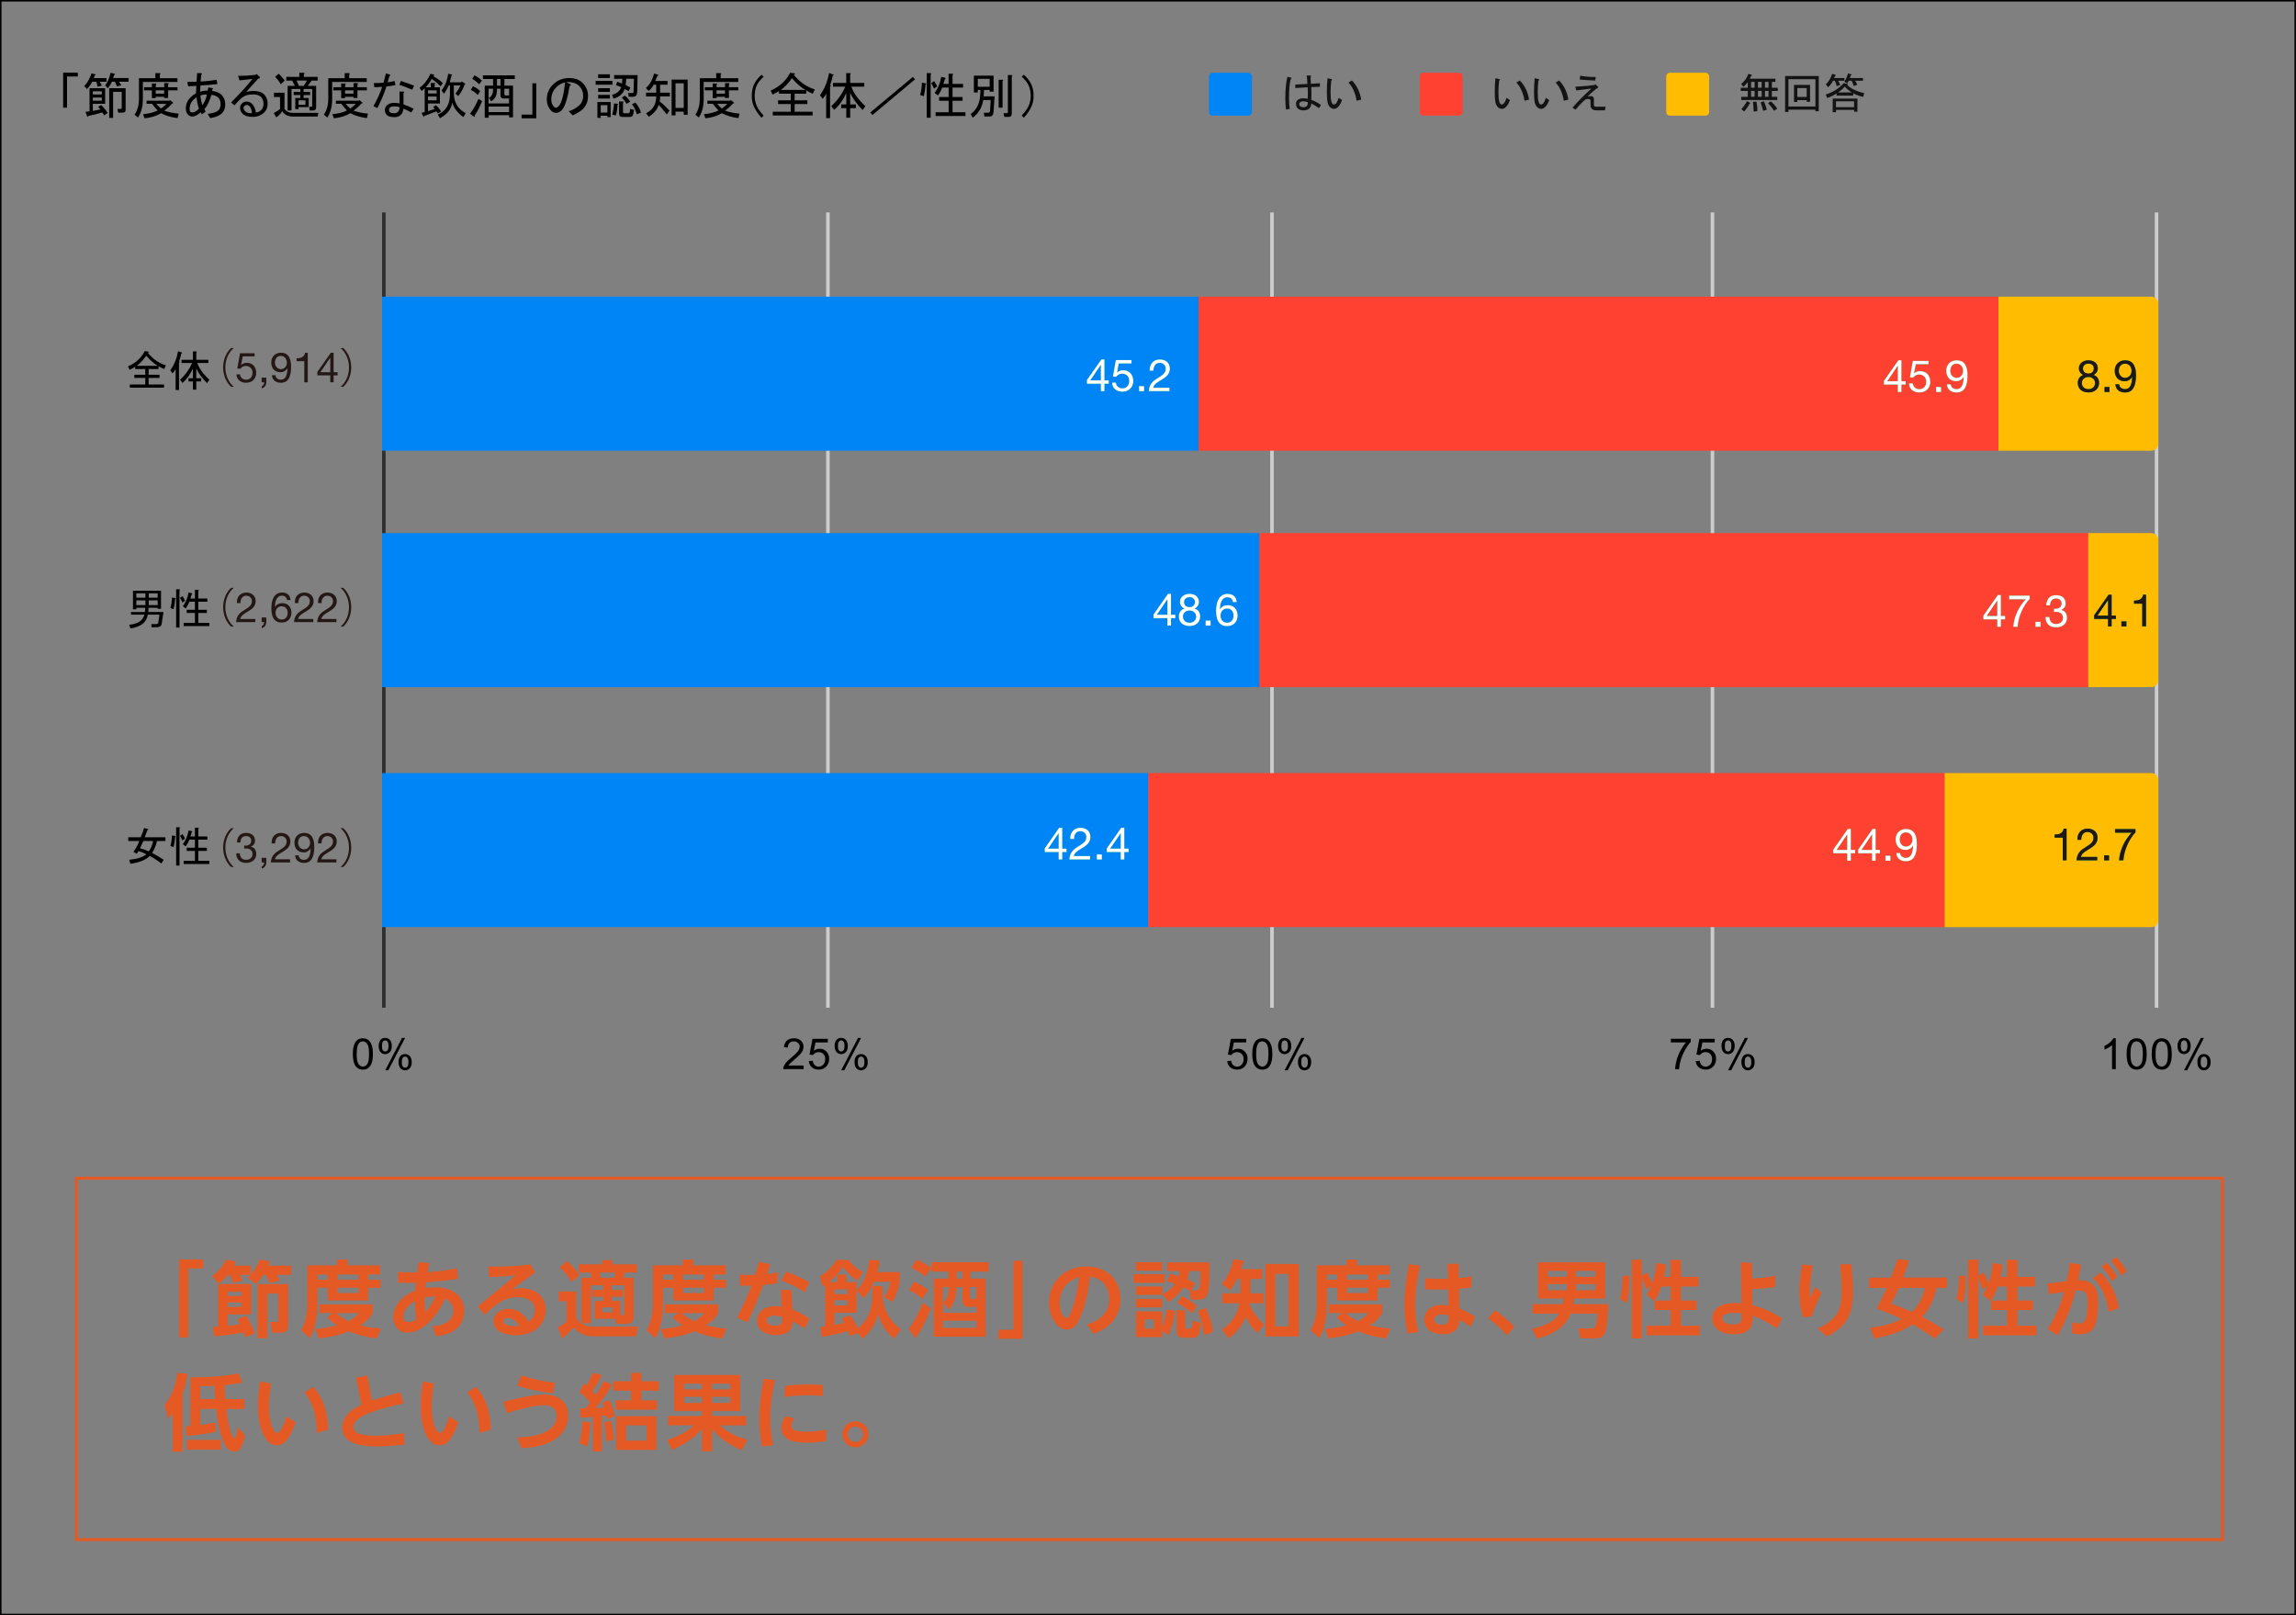 <?xml version="1.0" encoding="UTF-8"?>
<svg id="_レイヤー_2" data-name="レイヤー 2" xmlns="http://www.w3.org/2000/svg" viewBox="0 0 771.3 542.47">
  <rect x="0" y="0" width="771.3" height="542.47" fill="#808080" stroke="none"/>
  <defs>
    <style>
      .cls-1 {
        stroke: rgba(0, 0, 0, 0);
        stroke-width: 2.41px;
      }

      .cls-1, .cls-2, .cls-3, .cls-4, .cls-5, .cls-6, .cls-7, .cls-8 {
        fill: none;
      }

      .cls-1, .cls-3, .cls-5, .cls-7, .cls-8 {
        stroke-miterlimit: 10;
      }

      .cls-9 {
        fill: #211815;
      }

      .cls-10 {
        fill: #00a94b;
      }

      .cls-2 {
        stroke: #ff4131;
      }

      .cls-2, .cls-4, .cls-6 {
        stroke-linecap: round;
        stroke-linejoin: round;
        stroke-width: 3.61px;
      }

      .cls-11 {
        fill: #e55a24;
      }

      .cls-3 {
        stroke: #e55a24;
      }

      .cls-4 {
        stroke: #0085f7;
      }

      .cls-12 {
        fill: #231815;
      }

      .cls-13 {
        fill: #fff;
      }

      .cls-5 {
        stroke: #303030;
      }

      .cls-5, .cls-8 {
        stroke-width: 1.2px;
      }

      .cls-6 {
        stroke: #ffbc00;
      }

      .cls-7 {
        stroke: #000;
        stroke-width: .51px;
      }

      .cls-14 {
        fill: #ffbc00;
      }

      .cls-8 {
        stroke: #ccc;
      }

      .cls-15 {
        fill: #131313;
      }

      .cls-16 {
        fill: #ff4131;
      }

      .cls-17 {
        fill: #0085f7;
      }
    </style>
  </defs>
  <g id="_レイヤー_1-2" data-name="レイヤー 1">
    <path class="cls-7" d="M.25.25h770.79v541.96H.25V.25Z"/>
    <rect class="cls-3" x="25.65" y="395.69" width="720.95" height="121.37"/>
    <g>
      <path class="cls-11" d="M60.2,422.96h8.06v3.05h-5.01v23.16h-3.05v-26.21Z"/>
      <path class="cls-11" d="M73.37,431.11l-2.1-2.58c1.93-1.37,3.67-3.3,4.62-5.49l3.44.59c-.2.5-.39.95-.64,1.43h5.57v2.97c1.32-1.43,2.32-3.19,2.94-5.01l3.47.56c-.17.56-.31.98-.53,1.48h7.67v3.08h-4.84c.34.53.78,1.32,1.04,1.9l-3.36.87c-.42-.98-.81-1.85-1.37-2.77h-.78c-.84,1.23-1.51,2.1-2.63,3.08l-2.66-2.18c.34-.28.67-.59.95-.9h-3.58c.34.62.64,1.26.9,1.93l-3.28.73c-.31-.92-.67-1.79-1.09-2.66h-.48c-1.01,1.23-1.9,2.07-3.25,2.97ZM71.97,448.78l-.5-3.19c.62,0,1.2,0,1.79-.06v-14.31h11.12v10.22h-7.87v3.81c1.37-.14,2.74-.25,4.09-.48-.28-.56-.59-1.15-.9-1.71l2.94-1.23c1.34,2.02,2.13,3.64,2.97,5.91l-3.16,1.37c-.22-.56-.42-1.09-.64-1.62-2.35.53-7.36,1.12-9.83,1.29ZM76.5,433.82v1.4h4.62v-1.4h-4.62ZM76.5,437.44v1.46h4.62v-1.46h-4.62ZM96.8,445.16c0,.64-.06,1.26-.53,1.79-.36.39-1.06.62-1.6.62h-3.19l-.73-3.61h1.93c.76,0,.81-.22.81-.62v-8.93h-3.64v15.01h-3.33v-18.2h10.28v13.94Z"/>
      <path class="cls-11" d="M113.21,424.95v-1.93h3.61v1.93h10.89v3.08h-4.03v1.76h4.17v2.69h-4.17v4.26h-13.58v-4.26h-3.44v5.15c0,3.95-.59,8.29-2.58,11.76l-2.94-2.6c1.6-2.86,2.1-6.08,2.1-9.32v-12.52h9.97ZM107.33,440.99v-2.94h17.89v2.94c-1.09,1.82-2.41,2.97-4.17,4.09,2.35.59,4.51.9,6.92,1.09l-1.37,3.33c-3.33-.39-6.33-1.12-9.44-2.38-3.19,1.32-6.61,2.02-10.02,2.35l-1.26-3.11c2.58-.22,4.87-.59,7.36-1.26-1.29-.84-2.27-1.57-3.33-2.69l1.85-1.43h-4.42ZM106.63,428.03v1.76h3.44v-1.76h-3.44ZM117.02,443.68c1.51-.76,2.49-1.4,3.58-2.69h-7.67c1.29,1.15,2.55,1.93,4.09,2.69ZM113.38,428.03v1.76h7.03v-1.76h-7.03ZM113.38,432.48v1.76h7.03v-1.76h-7.03Z"/>
      <path class="cls-11" d="M146.17,432.31c5.01,0,9.8,2.3,9.8,7.95,0,3.08-1.54,5.77-4.34,7.11-1.71.84-3.36,1.18-5.21,1.37l-1.04-3.3c3.11-.28,6.89-1.43,6.89-5.24,0-1.99-1.01-3.25-2.77-4.06-2.13,4.76-6.89,11.4-12.68,11.4-2.91,0-4.73-2.35-4.73-5.15,0-4.28,3.64-7.59,7.42-8.96.06-.9.11-1.76.2-2.63-.81,0-1.6.03-2.41.03-1.2,0-2.44-.03-3.64-.06l.06-3.61c1.76.11,3.53.2,5.29.2h1.09c.17-1.15.34-2.32.53-3.47l3.61.31c-.22,1.01-.45,2.02-.64,3.05,3.36-.22,6.66-.64,9.97-1.32l.22,3.53c-3.56.56-7.11.95-10.72,1.18-.06.64-.14,1.29-.2,1.96,1.09-.2,2.21-.28,3.3-.28ZM135.47,442.2c0,1.04.56,1.85,1.68,1.85.98,0,1.85-.39,2.69-.87-.28-2.13-.42-4.12-.42-6.24-1.9,1.04-3.95,2.91-3.95,5.26ZM142.7,436.82c0,1.29.06,2.58.2,3.84,1.54-1.76,2.35-3.11,3.33-5.21-.22,0-.45-.03-.67-.03-.95,0-1.9.14-2.86.34v1.06Z"/>
      <path class="cls-11" d="M179.66,440.04c0-3.25-2.91-4.4-5.71-4.4-4.76,0-7.53,2.52-11.14,5.91l-2.3-2.8,12.71-10.47c-3.05.36-5.8.53-8.88.62l-.34-3.53h2.02c4.06,0,8.15-.17,12.18-.73l1.6,2.69c-2.66,1.82-5.24,3.72-7.78,5.71,1.09-.25,2.02-.42,3.14-.42,4.48,0,8.18,2.6,8.18,7.34,0,2.49-1.09,4.76-3.05,6.3-1.99,1.57-4.56,2.18-7.06,2.18-2.91,0-7.45-1.04-7.45-4.73,0-2.74,2.41-4.17,4.93-4.17,2.91,0,5.52,1.74,6.83,4.31,1.34-.9,2.13-2.18,2.13-3.81ZM170.53,442.62c-.62,0-1.46.28-1.46,1.04,0,1.37,2.74,1.74,3.75,1.74.53,0,1.04-.06,1.57-.14-.76-1.46-2.13-2.63-3.86-2.63Z"/>
      <path class="cls-11" d="M193.6,433.71v8.43c.53,2.44,3.44,3.36,5.63,3.36h15.12l-.7,3.28h-14.59c-2.6,0-4.68-1.01-6.33-3-1.32,1.51-2.35,2.46-3.89,3.72l-1.46-3.75c.84-.45,2.24-1.26,2.91-1.85v-6.89h-2.55v-3.3h5.85ZM194.72,428.17l-2.66,2.38c-1.43-2.18-2.13-3.08-4.06-4.84l2.38-2.27c1.65,1.51,3.05,2.88,4.34,4.73ZM198.47,431.64v12.74h-3.14v-15.26h3.42c-.14-.59-.28-1.15-.42-1.74h-3.89v-2.77h7.87v-1.4h3.44v1.4h8.15v2.77h-3.98c-.2.62-.34,1.12-.56,1.74h3.47v13.27c0,1.32-.84,2.21-2.16,2.21h-3.67l-.22-1.68h-7.03v-6.02h2.88v-1.4h-3.72v-2.3h3.72v-1.57h-4.17ZM201.5,427.39c.14.62.25,1.12.34,1.74h4.42c.17-.48.34-1.23.45-1.74h-5.21ZM202.31,439.09v1.62h3.53v-1.62h-3.53ZM205.47,433.21h3.78v2.3h-3.78v1.4h2.91v4.79h.7c.45,0,.62-.14.62-.62v-9.44h-4.23v1.57Z"/>
      <path class="cls-11" d="M229.28,424.95v-1.93h3.61v1.93h10.89v3.08h-4.03v1.76h4.17v2.69h-4.17v4.26h-13.58v-4.26h-3.44v5.15c0,3.95-.59,8.29-2.58,11.76l-2.94-2.6c1.6-2.86,2.1-6.08,2.1-9.32v-12.52h9.97ZM223.39,440.99v-2.94h17.89v2.94c-1.09,1.82-2.41,2.97-4.17,4.09,2.35.59,4.51.9,6.92,1.09l-1.37,3.33c-3.33-.39-6.33-1.12-9.44-2.38-3.19,1.32-6.61,2.02-10.02,2.35l-1.26-3.11c2.58-.22,4.87-.59,7.36-1.26-1.29-.84-2.27-1.57-3.33-2.69l1.85-1.43h-4.42ZM222.7,428.03v1.76h3.44v-1.76h-3.44ZM233.08,443.68c1.51-.76,2.49-1.4,3.58-2.69h-7.67c1.29,1.15,2.55,1.93,4.09,2.69ZM229.44,428.03v1.76h7.03v-1.76h-7.03ZM229.44,432.48v1.76h7.03v-1.76h-7.03Z"/>
      <path class="cls-11" d="M254.92,423.83l3.84.73c-.36,1.12-.76,2.21-1.12,3.3,1.23-.14,2.46-.28,3.67-.53l-.2,3.64c-1.57.25-3.16.42-4.76.56-1.54,4.26-3.25,8.46-5.21,12.54l-3.58-1.54c1.85-3.47,3.5-7.08,4.84-10.78-.73.03-1.48.06-2.21.06-.53,0-1.04,0-1.57-.03l-.14-3.7c1.06.06,2.1.11,3.16.11.67,0,1.34-.03,1.99-.03.48-1.46.9-2.88,1.29-4.34ZM272,442.9l-1.76,3.25c-1.26-.9-2.55-1.76-3.92-2.44-.14,3.44-2.44,4.68-5.63,4.68-2.97,0-6.38-1.4-6.38-4.87,0-3.25,3.05-4.87,5.96-4.87.76,0,1.51.08,2.3.22-.11-1.9-.2-3.78-.22-5.68l3.58.08c.03,2.16.17,4.34.28,6.5,2.1.78,3.95,1.88,5.8,3.14ZM259.99,441.83c-1.01,0-2.41.39-2.41,1.62,0,1.37,1.74,1.74,2.8,1.74,1.34,0,2.41-.36,2.41-1.9,0-.36-.03-.73-.06-1.09-.81-.22-1.9-.36-2.74-.36ZM264.08,427.05c2.74,1.04,5.29,2.18,7.81,3.61l-1.57,3.3c-2.46-1.6-5.01-3-7.81-3.86l1.57-3.05Z"/>
      <path class="cls-11" d="M285.5,448.72c-.2-.56-.42-1.12-.64-1.68-2.88.84-5.82,1.43-8.76,1.93l-.5-3.3c.56-.06,1.09-.14,1.62-.2v-13.97c-.28.22-.59.42-.87.62l-.87-3.56c2.38-1.32,4.14-3.19,5.6-5.46h3.95c1.43,1.82,2.77,3.02,4.84,4.09l-1.76,2.94c-2.04-1.34-3.53-2.63-4.96-4.62-1.29,1.9-2.86,3.58-4.65,5.04h2.72v-2.49h3.08v2.49h3.47v10.33h-7.45v4.06c1.12-.2,2.21-.42,3.28-.67-.28-.56-.56-1.01-.9-1.54l2.94-1.01c.95,1.29,1.88,2.94,2.49,4.42,3.78-3.11,4.96-6.83,4.96-11.7v-2.55h3.36v2.38c0,3.19.76,5.91,2.6,8.54,1.04,1.48,2.13,2.52,3.58,3.61l-2.21,3.14c-2.94-2.3-4.31-4.73-5.38-8.23-1.04,3.56-2.49,5.77-5.26,8.23l-1.57-1.85-2.72,1.01ZM280.32,433.01v1.62h4.37v-1.62h-4.37ZM280.32,436.65v1.76h4.37v-1.76h-4.37ZM302.27,427.22v3.25c-.5,2.41-1.2,4.54-2.38,6.72l-2.83-1.51c1.01-1.74,1.6-3.25,2.04-5.21h-5.49c-.92,2.13-1.93,3.78-3.39,5.57l-2.41-2.58c2.63-3.14,3.81-6.33,4.2-10.39l3.5.28c-.17,1.34-.39,2.55-.76,3.86h7.5Z"/>
      <path class="cls-11" d="M305.24,446.31c2.13-2.77,3.47-5.54,4.73-8.79l2.74,1.9c-1.46,3.64-2.8,6.75-5.1,9.97l-2.38-3.08ZM311.88,433.21l-2.02,3c-1.34-1.2-2.88-2.21-4.54-2.94l1.71-2.83c1.68.64,3.42,1.68,4.84,2.77ZM312.86,425.82l-2.07,2.88c-1.51-1.2-2.94-2.07-4.68-2.97l1.9-2.72c1.71.78,3.33,1.68,4.84,2.8ZM331.11,429.4v19.49h-17.44v-19.49h4.9v-2.35h-5.63v-3.14h19.18v3.14h-6.1v2.35h5.1ZM325.35,438.92c-1.32,0-2.02-.73-2.02-2.02v-4.68h-1.93c-.17,2.91-.62,5.4-2.69,7.59l-1.88-2.24c1.48-1.48,1.88-3.3,1.93-5.35h-2.02v8.68h11.26v-1.99h-2.66ZM316.75,443.54v2.41h11.26v-2.41h-11.26ZM323.33,427.05h-1.93v2.35h1.93v-2.35ZM325.85,435.53c0,.5.25.67.73.67h1.43v-3.98h-2.16v3.3Z"/>
      <path class="cls-11" d="M343.49,449.62h-8.06v-3.05h5.01v-23.16h3.05v26.21Z"/>
      <path class="cls-11" d="M372.61,436.18c0-4.09-2.38-6.92-6.44-7.45-.62,4.7-1.48,9.94-3.53,14.25-.84,1.79-2.04,3.53-4.26,3.53-1.74,0-3.11-1.15-4.06-2.49-1.37-1.93-1.93-4.26-1.93-6.58,0-7.25,5.49-12.12,12.6-12.12,6.55,0,11.42,4.23,11.42,10.95,0,3.44-1.34,6.58-3.95,8.88-1.43,1.23-3.3,2.16-5.1,2.83l-2.24-3.14c4.26-1.37,7.48-3.84,7.48-8.65ZM355.95,437.52c0,2.24.92,5.1,2.32,5.1.31,0,.5-.14.7-.39.42-.59.9-1.85,1.15-2.55,1.26-3.58,1.9-7.03,2.41-10.78-4.09,1.12-6.58,4.37-6.58,8.62Z"/>
      <path class="cls-11" d="M391.26,427.92v2.91h-10.47v-2.91h10.47ZM390.39,423.91v2.83h-8.79v-2.83h8.79ZM390.39,432.03v2.86h-8.79v-2.86h8.79ZM390.39,436.23v2.83h-8.79v-2.83h8.79ZM391.85,439.82l2.86.39c-.25,2.66-.98,5.77-2.21,8.15l-2.1-1.32v2.02h-8.79v-8.65h8.79v5.24c.87-1.76,1.26-3.86,1.46-5.82ZM384.57,443.09v3.14h3.14v-3.14h-3.14ZM397.56,432.31c-1.29,2.07-3,3.61-5.01,4.93l-2.07-2.6c1.76-.87,3.08-1.85,4.23-3.47-.9-.31-1.82-.62-2.77-.87l1.12-2.49c1.06.22,1.88.48,2.88.78.2-.62.28-1.09.34-1.74h-4.2v-2.88h14.28c0,4.9-.03,8.57-.73,10.58-.48,1.34-1.37,1.88-2.74,1.88h-2.77l-.53-3.05c-.67-.39-1.29-.73-2.02-1.06ZM398.18,440.01v5.38c0,.31.03.78.48.78h1.15c.7,0,.78-.7.9-2.66l2.69.84c-.25,3.08-.64,4.9-2.6,4.9h-3.39c-1.2,0-2.16-.7-2.16-1.99v-7.25h2.94ZM402.1,438.7l-1.76,2.32c-1.54-1.46-3.11-2.52-4.96-3.53l1.79-2.21c1.79.9,3.47,2.04,4.93,3.42ZM401.9,433.35c.73,0,.95-.45,1.09-1.09.31-1.54.31-3.81.31-5.4h-3.78c-.17,1.06-.34,1.76-.67,2.77,1.04.45,1.71.78,2.66,1.4l-1.26,2.32h1.65ZM404.45,448.39c-.39-2.88-1.01-5.52-2.1-8.2l2.74-.92c1.18,2.44,2.02,5.32,2.44,8.01l-3.08,1.12Z"/>
      <path class="cls-11" d="M424.67,444.94l-2.46,2.77c-1.51-1.82-2.66-3.33-3.7-5.46-1.32,3-3.11,5.26-5.74,7.22l-2.32-3c3.36-2.18,5.12-4.87,5.91-8.79h-5.74v-3.33h6.1v-4.82h-1.15c-.73,1.4-1.37,2.46-2.27,3.78l-2.88-2.04c1.99-2.49,3.28-5.24,3.95-8.4l3.44.5c-.28.95-.56,1.88-.9,2.83h7.14v3.33h-3.98v4.82h4.34v3.33h-4.62c-.03.17-.06.31-.08.48,1.29,2.77,2.88,4.59,4.96,6.78ZM436.29,448.83h-11.17v-24.33h11.17v24.33ZM428.42,427.83v17.64h4.42v-17.64h-4.42Z"/>
      <path class="cls-11" d="M452.33,424.95v-1.93h3.61v1.93h10.89v3.08h-4.03v1.76h4.17v2.69h-4.17v4.26h-13.58v-4.26h-3.44v5.15c0,3.95-.59,8.29-2.58,11.76l-2.94-2.6c1.6-2.86,2.1-6.08,2.1-9.32v-12.52h9.97ZM446.45,440.99v-2.94h17.89v2.94c-1.09,1.82-2.41,2.97-4.17,4.09,2.35.59,4.51.9,6.92,1.09l-1.37,3.33c-3.33-.39-6.33-1.12-9.44-2.38-3.19,1.32-6.61,2.02-10.02,2.35l-1.26-3.11c2.58-.22,4.87-.59,7.36-1.26-1.29-.84-2.27-1.57-3.33-2.69l1.85-1.43h-4.42ZM445.75,428.03v1.76h3.44v-1.76h-3.44ZM456.14,443.68c1.51-.76,2.49-1.4,3.58-2.69h-7.67c1.29,1.15,2.55,1.93,4.09,2.69ZM452.5,428.03v1.76h7.03v-1.76h-7.03ZM452.5,432.48v1.76h7.03v-1.76h-7.03Z"/>
      <path class="cls-11" d="M477.03,425.06c-.98,4.37-1.6,8.68-1.6,13.19,0,3.22.34,5.94,1.01,9.07l-3.58.56c-.78-3.16-1.04-6.44-1.04-9.66,0-4.59.53-9.16,1.43-13.64l3.78.48ZM486.3,424.44h3.7l.08,4.76c1.57-.14,2.66-.28,4.23-.5v3.7c-1.37.17-2.77.31-4.14.42l.11,6.61c2.02.81,3.47,1.57,5.26,2.83l-1.48,3.39c-1.29-1.01-2.32-1.62-3.78-2.38-.06.81-.14,1.54-.48,2.3-.84,1.96-3.16,2.52-5.1,2.52-3.05,0-6.24-1.46-6.24-4.93,0-1.99,1.2-3.78,3.08-4.45.92-.34,1.9-.48,2.88-.48.78,0,1.4.11,2.18.25l-.11-5.43c-1.06.03-2.13.03-3.16.03-1.54,0-3.08-.03-4.59-.08v-3.72c1.79.11,3.61.2,5.4.2.76,0,1.51,0,2.27-.03l-.11-4.98ZM484.37,441.44c-1.06,0-2.6.36-2.6,1.68s1.54,1.76,2.6,1.76c1.88,0,2.32-.81,2.32-2.55v-.53c-.76-.22-1.54-.36-2.32-.36Z"/>
      <path class="cls-11" d="M508.73,445.7l-2.58,2.77c-1.9-2.32-3.84-4-6.27-5.74l2.35-2.72c2.46,1.65,4.56,3.42,6.5,5.68Z"/>
      <path class="cls-11" d="M528.52,437.97h11.79c-.03,1.96-.36,7.36-.9,9.04-.62,1.85-1.48,2.44-3.42,2.44h-5.04l-.78-3.3h4.34c1.29,0,1.82-.22,2.1-4.98h-9.02c-.48,1.18-1.06,2.32-1.93,3.28-2.52,2.8-5.74,4.23-9.35,5.07l-1.68-3.25c2.77-.62,5.6-1.51,7.81-3.39.5-.45.95-1.12,1.29-1.71h-8.88v-3.19h10.08c.17-.62.31-1.23.39-1.88h-8.65v-12.15h22.57v12.15h-10.47c-.06.62-.14,1.26-.25,1.88ZM519.98,426.8v1.99h6.36v-1.99h-6.36ZM519.98,431.28v2.02h6.36v-2.02h-6.36ZM529.45,426.8v1.99h6.5v-1.99h-6.5ZM529.45,431.28v2.02h6.5v-2.02h-6.5Z"/>
      <path class="cls-11" d="M546.5,437.63l-2.3-1.4c.67-2.1.9-5.6.92-7.81l2.24.03c-.03,3-.08,6.27-.87,9.18ZM555.82,436.96l-2.77-2.16c.67-.98,1.2-1.88,1.65-2.94l-1.79,1.12c-.42-1.46-.76-2.41-1.37-3.78v20.3h-3.39v-26.43h3.39v5.35l1.79-1.09c.64,1.12,1.26,2.46,1.68,3.7.81-2.21,1.18-4.51,1.34-6.86l3.33.53c-.14,1.43-.34,2.72-.64,4.12h2.16v-5.74h3.5v5.74h5.88v3.25h-5.88v4.7h5.21v3.19h-5.21v5.26h6.36v3.25h-17.92v-3.25h8.06v-5.26h-5.32v-3.11l-.06.11ZM561.2,436.77v-4.7h-3.11c-.48,1.46-1.29,3.44-2.16,4.7h5.26Z"/>
      <path class="cls-11" d="M596.4,428.42l-.06,3.84c-2.55.31-5.12.53-7.7.7l.08,5.38c3.67.92,6.8,2.46,10,4.45l-1.85,3.33c-2.63-1.82-5.1-3.19-8.12-4.23,0,.2.03.42.03.62,0,1.76-.22,3.28-1.74,4.4-1.29.95-2.97,1.2-4.56,1.2-3.33,0-7.28-1.4-7.28-5.38,0-2.35,1.65-3.98,3.81-4.62,1.23-.39,2.55-.53,3.84-.53.76,0,1.48.06,2.21.14l-.28-13.78,3.75.22.08,5.21c2.72-.11,5.12-.39,7.78-.95ZM585.09,441.11c-.87-.14-1.74-.22-2.63-.22-1.23,0-3.86.17-3.86,1.88s2.41,2.04,3.67,2.04c2.74,0,2.83-1.29,2.83-3.25v-.45Z"/>
      <path class="cls-11" d="M609.05,425.03c-.7,3.33-1.09,6.47-1.09,9.86,0,.34,0,.67.03,1.04.59-1.26,1.18-2.52,1.79-3.75l2.21,2.02c-1.26,2.41-2.63,5.24-3.28,7.87l-3.02.34c-.9-2.91-1.23-5.57-1.23-8.62s.34-6.13.95-9.16l3.64.42ZM621.96,424.59c.25,3.08.5,6.19.5,9.3,0,7.34-1.99,11.62-8.76,14.92l-3.05-2.6c2.6-1.23,5.1-2.77,6.61-5.32,1.26-2.21,1.4-4.84,1.4-7.34,0-3-.22-5.99-.48-8.96h3.78Z"/>
      <path class="cls-11" d="M637.34,422.93l3.95.34c-.5,1.96-1.23,3.89-1.96,5.77h14.76v3.47h-3.56c-.76,3.7-2.18,6.97-4.84,9.69,2.49,1.29,4.9,2.74,7.28,4.26l-3.02,3.08c-2.38-1.74-4.87-3.33-7.45-4.73-4.03,2.58-8.23,3.89-12.91,4.68l-1.32-3.61c3.7-.42,7.25-1.18,10.58-2.91-2.77-1.29-5.6-2.44-8.48-3.5,1.23-2.27,2.38-4.59,3.44-6.94h-5.94v-3.47h7.39c.78-1.99,1.48-4.03,2.07-6.1ZM646.72,432.51h-8.82c-.78,1.82-1.65,3.58-2.58,5.32,2.35.87,4.7,1.74,7,2.74,2.27-2.16,3.61-5.07,4.4-8.06Z"/>
      <path class="cls-11" d="M659.51,437.63l-2.3-1.4c.67-2.1.9-5.6.92-7.81l2.24.03c-.03,3-.08,6.27-.87,9.18ZM668.84,436.96l-2.77-2.16c.67-.98,1.2-1.88,1.65-2.94l-1.79,1.12c-.42-1.46-.76-2.41-1.37-3.78v20.3h-3.39v-26.43h3.39v5.35l1.79-1.09c.64,1.12,1.26,2.46,1.68,3.7.81-2.21,1.18-4.51,1.34-6.86l3.33.53c-.14,1.43-.34,2.72-.64,4.12h2.16v-5.74h3.5v5.74h5.88v3.25h-5.88v4.7h5.21v3.19h-5.21v5.26h6.36v3.25h-17.92v-3.25h8.06v-5.26h-5.32v-3.11l-.06.11ZM674.21,436.77v-4.7h-3.11c-.48,1.46-1.29,3.44-2.16,4.7h5.26Z"/>
      <path class="cls-11" d="M703.11,431.5c1.54,1.51,1.71,3.81,1.71,5.82,0,2.58-.14,6.78-1.65,8.9-1.04,1.43-2.66,1.85-4.34,1.85-.95,0-1.88-.08-2.77-.28v-3.7c.76.22,1.4.36,2.18.36,1.34,0,2.18-.48,2.52-1.85.42-1.54.53-3.7.53-5.32,0-2.35-.28-3.92-3.05-3.92-.34,0-.64.03-.98.06-1.32,5.18-3.28,10.47-6.08,15.04l-3.25-2.1c2.49-4,4.23-7.95,5.46-12.49-1.71.25-3.42.5-5.1.78l-.45-3.61,6.41-.78c.42-2.04.78-4.09,1.06-6.16l3.84.64c-.34,1.74-.67,3.47-1.06,5.18,1.85.03,3.64.22,5.01,1.57ZM711.79,439.31l-3.5,1.23c-.45-4.14-2.02-8.43-5.24-11.26l2.6-1.93c3.42,3.3,5.38,7.28,6.13,11.96ZM707.67,424.03c1.51,1.51,2.49,2.97,3.61,4.79l-1.82,1.43c-1.06-1.93-1.96-3.22-3.47-4.87l1.68-1.34ZM710.87,422.12c1.48,1.48,2.49,3.02,3.58,4.79l-1.79,1.46c-1.12-2.02-1.96-3.19-3.5-4.9l1.71-1.34Z"/>
      <path class="cls-11" d="M56.54,476.5l-1.26-4.68c2.55-2.91,3.78-7,4.31-10.75l3.44.28c-.42,2.44-.9,4.51-1.68,6.83v19.38h-3.33v-12.82c-.5.7-.92,1.15-1.48,1.76ZM67.29,473.17v5.4c1.76-.25,3.25-.45,5.01-.81l.2,3.08c-3.14.76-6.52,1.12-9.77,1.37l-.42-3.22c.53,0,1.09-.03,1.65-.08v-16.35h1.01c4.7,0,10.56-.31,15.12-1.37l1.34,3.14c-1.96.39-3.98.67-5.96.87.03,1.54.11,3.11.25,4.65h6.41v3.33h-6.13c.25,2.38.76,5.54,1.54,7.81.14.45.67,2.04,1.2,2.04.36,0,.56-.87.67-1.34.2-.78.36-1.54.5-2.32l2.38,2.6c-.31,1.82-1.09,5.57-3.47,5.57-.95,0-1.79-.48-2.46-1.15-1.12-1.18-2.04-4.09-2.46-5.66-.64-2.58-1.04-4.93-1.32-7.56h-5.29ZM62.75,486.81v-3.25h11.42v3.25h-11.42ZM72.05,465.41c-1.6.11-3.19.11-4.76.11v4.31h5.01c-.06-1.12-.25-3.42-.25-4.42Z"/>
      <path class="cls-11" d="M90.36,472.11c0,2.24.22,4.93,1.04,7.03.25.64.9,2.07,1.71,2.07.39,0,.84-.34,1.06-.64.84-1.26,1.65-3.42,2.04-4.87l3.08,1.93c-.56,1.74-1.4,3.78-2.44,5.29-.92,1.4-2.1,2.49-3.86,2.49-2.02,0-3.42-1.54-4.31-3.19-1.65-3.05-2.02-6.89-2.02-10.3,0-2.66.25-5.32.7-7.95l3.7.64c-.39,2.49-.7,4.98-.7,7.5ZM110.18,479.61c0,.2-.03.36-.03.56l-3.81,1.06c0-.25.03-.5.03-.76,0-4.51-1.18-9.35-4.12-12.88l3.05-1.82c3.33,3.75,4.87,8.88,4.87,13.83Z"/>
      <path class="cls-11" d="M120.82,469.03l-1.23-6.36,3.81-.73,1.15,6.27c.11.64.31,1.48.5,2.13,3.08-1.09,6.27-1.88,9.44-2.72l1.12,3.7c-4.12.9-9.91,2.27-13.64,4.14-1.4.7-3.25,1.99-3.25,3.72,0,1.23.78,1.9,1.85,2.3,1.51.56,4.17.7,5.8.7,3.14,0,6.24-.39,9.3-.87l.31,3.78c-3.05.45-6.24.67-9.32.67-4.31,0-11.68-.45-11.68-6.33,0-3.98,3.25-6.19,6.5-7.67-.25-.9-.48-1.85-.64-2.74Z"/>
      <path class="cls-11" d="M145.02,472.11c0,2.24.22,4.93,1.04,7.03.25.64.9,2.07,1.71,2.07.39,0,.84-.34,1.06-.64.84-1.26,1.65-3.42,2.04-4.87l3.08,1.93c-.56,1.74-1.4,3.78-2.44,5.29-.92,1.4-2.1,2.49-3.86,2.49-2.02,0-3.42-1.54-4.31-3.19-1.65-3.05-2.02-6.89-2.02-10.3,0-2.66.25-5.32.7-7.95l3.7.64c-.39,2.49-.7,4.98-.7,7.5ZM164.84,479.61c0,.2-.03.36-.03.56l-3.81,1.06c0-.25.03-.5.03-.76,0-4.51-1.18-9.35-4.12-12.88l3.05-1.82c3.33,3.75,4.87,8.88,4.87,13.83Z"/>
      <path class="cls-11" d="M182.59,468.32c2.16,0,4.37.36,6.05,1.82,1.57,1.34,2.21,3.22,2.21,5.26,0,3.81-1.96,6.61-5.21,8.46-3.16,1.79-6.94,2.35-10.53,2.44l-1.34-3.61h.56c2.38,0,5.91-.36,8.62-1.65,2.3-1.09,4-2.8,4-5.43,0-2.77-1.74-3.7-4.26-3.7-3.28,0-9.16,1.65-12.4,2.66l-1.2-3.78c3.89-.95,9.6-2.46,13.5-2.46ZM186.48,464.35l-.73,3.56c-4.06-.53-8.15-1.2-12.01-2.58l1.37-3.39c3.81,1.2,7.39,2.04,11.37,2.41Z"/>
      <path class="cls-11" d="M197.26,485.8l-2.72-1.2c.76-2.27,1.04-4.87,1.12-7.28l2.66.39c-.11,2.77-.31,5.4-1.06,8.09ZM202.81,463.82l2.86,1.2c-1.34,2.35-3.84,5.82-5.57,7.87.95,0,1.9-.06,2.86-.14-.17-.59-.36-1.15-.59-1.71l2.35-.84c.84,1.71,1.4,3.53,1.85,5.38l-2.66.98c-.08-.39-.17-.78-.25-1.18-.5.06-1.01.11-1.51.17v11.9h-2.97v-11.62c-1.4.08-2.83.22-4.23.25l-.08-3.11c.62.03,1.23.03,1.85.03.5-.67,1.04-1.32,1.54-1.96-1.23-1.54-2.1-2.32-3.64-3.53l1.51-2.86c.28.22.59.45.87.67.78-1.26,1.6-2.88,2.1-4.26l3.05.73c-.67,1.48-2.18,4.06-3.16,5.38.39.39.78.81,1.15,1.23,1.01-1.46,1.9-3,2.69-4.59ZM206.22,483.5l-2.66.56c0-1.76-.28-4.7-.64-6.38l2.35-.53c.53,1.96.84,4.34.95,6.36ZM215.44,461.07v2.8h5.88v3.16h-5.88v3.25h5.26v3.16h-13.83v-3.16h5.12v-3.25h-5.94v-3.16h5.94v-2.8h3.44ZM220.53,486.92h-13.52v-11.31h13.52v11.31ZM210.34,478.71v5.1h6.86v-5.1h-6.86Z"/>
      <path class="cls-11" d="M224.4,478.69v-3.14h11.42v-1.68h-9.35v-12.1h22.18v12.1h-9.46v1.68h11.48v3.14h-8.74c2.74,2.6,5.6,3.84,9.16,4.87l-1.93,3.47c-3.75-1.65-7.36-3.86-9.97-7.11v7.5h-3.36v-7.59c-2.72,3.22-6.22,5.4-10.02,7.14l-1.76-3.36c3.22-1.06,6.55-2.58,9.02-4.93h-8.65ZM229.8,464.71v1.9h6.02v-1.9h-6.02ZM229.8,469.11v2.04h6.02v-2.04h-6.02ZM239.18,464.71v1.9h6.13v-1.9h-6.13ZM239.18,469.11v2.04h6.13v-2.04h-6.13Z"/>
      <path class="cls-11" d="M260.35,463.45c-.98,4.23-1.62,8.54-1.62,12.91,0,3.08.34,5.99,1.01,8.99l-3.7.45c-.73-3.05-.95-6.22-.95-9.35,0-4.62.56-8.9,1.43-13.41l3.84.42ZM265.89,478.82c0,.81.48,1.32,1.2,1.57,1.04.36,2.74.42,3.86.42,2.3,0,4.37-.25,6.61-.67l-.08,3.84c-2.1.31-4.2.5-6.3.5-3.5,0-8.68-.31-8.68-4.96,0-1.46.48-2.66,1.23-3.86l3.14.62c-.5.73-.98,1.62-.98,2.55ZM271.44,468.58c-2.63,0-5.24.22-7.84.56l.06-3.72c2.66-.31,5.29-.48,7.95-.48,1.62,0,3.22.06,4.82.2l-.08,3.67c-1.62-.14-3.25-.22-4.9-.22Z"/>
      <path class="cls-11" d="M291.74,481.68c0,2.44-1.96,4.4-4.37,4.4s-4.4-1.96-4.4-4.4,1.96-4.37,4.4-4.37,4.37,1.96,4.37,4.37ZM284.79,481.68c0,1.43,1.15,2.6,2.58,2.6s2.58-1.18,2.58-2.6-1.15-2.58-2.58-2.58-2.58,1.15-2.58,2.58Z"/>
    </g>
    <g>
      <path class="cls-17" d="M406.15,25.64c0-.66.54-1.2,1.2-1.2h12c.66,0,1.2.54,1.2,1.2v12c0,.66-.54,1.2-1.2,1.2h-12c-.66,0-1.2-.54-1.2-1.2v-12Z"/>
      <path class="cls-15" d="M440.5,29.24c.08,1.43.08,2.85,0,4.28,1.12.41,2.21.99,3.26,1.74l-.68,1.07c-.79-.6-1.65-1.12-2.59-1.57,0,.67-.21,1.22-.62,1.63-.45.45-1.11.68-1.97.68s-1.52-.23-1.97-.68c-.38-.38-.56-.86-.56-1.46,0-.53.15-.94.45-1.24.45-.45,1.12-.68,2.02-.68.49,0,.98.06,1.46.17.07-1.27.07-2.57,0-3.88l-4.16.28v-1.18l4.05-.22c-.04-1.05-.11-1.99-.23-2.81h1.18c.41.07.45.22.11.45.04.79.08,1.56.11,2.31l3.04-.17v1.18l-2.93.11ZM432.01,36.78c-.15-1.05-.23-2.27-.23-3.66,0-3.04.23-5.48.68-7.31l1.24.23c.26.11.24.24-.06.39-.41,1.31-.62,3.54-.62,6.69,0,1.43.09,2.57.28,3.43l-1.29.23ZM439.32,34.3c-.64-.19-1.12-.28-1.46-.28-.52,0-.9.11-1.12.34-.19.19-.28.38-.28.56,0,.3.07.52.23.68.26.26.66.39,1.18.39s.9-.13,1.12-.39c.26-.3.38-.73.34-1.29ZM450.85,33.63c-.34.86-.69,1.52-1.07,1.97-.52.64-1.05.96-1.57.96-.94,0-1.63-.54-2.08-1.63-.26-.64-.39-2.01-.39-4.11,0-1.5.07-3.02.23-4.56l1.18.28c.45.11.47.3.06.56-.15,1.39-.23,2.64-.23,3.77,0,1.54.09,2.62.28,3.26s.47.96.84.96c.41,0,.77-.3,1.07-.9.19-.38.38-.83.56-1.35l1.12.79ZM454.17,27.04c1.69,1.76,2.72,3.9,3.09,6.41l-1.52.39c-.45-2.62-1.37-4.67-2.76-6.13l1.18-.68Z"/>
      <path class="cls-16" d="M476.95,25.64c0-.66.54-1.2,1.2-1.2h12c.66,0,1.2.54,1.2,1.2v12c0,.66-.54,1.2-1.2,1.2h-12c-.66,0-1.2-.54-1.2-1.2v-12Z"/>
      <path class="cls-15" d="M507.25,33.63c-.34.86-.69,1.52-1.07,1.97-.52.64-1.05.96-1.57.96-.94,0-1.63-.54-2.08-1.63-.26-.64-.39-2.01-.39-4.11,0-1.5.07-3.02.22-4.56l1.18.28c.45.11.47.3.06.56-.15,1.39-.23,2.64-.23,3.77,0,1.54.09,2.62.28,3.26s.47.96.84.96c.41,0,.77-.3,1.07-.9.19-.38.38-.83.56-1.35l1.12.79ZM510.57,27.04c1.69,1.76,2.72,3.9,3.09,6.41l-1.52.39c-.45-2.62-1.37-4.67-2.76-6.13l1.18-.68ZM520.45,33.63c-.34.86-.69,1.52-1.07,1.97-.53.64-1.05.96-1.58.96-.94,0-1.63-.54-2.08-1.63-.26-.64-.39-2.01-.39-4.11,0-1.5.07-3.02.22-4.56l1.18.28c.45.11.47.3.06.56-.15,1.39-.22,2.64-.22,3.77,0,1.54.09,2.62.28,3.26s.47.96.84.96c.41,0,.77-.3,1.07-.9.19-.38.38-.83.56-1.35l1.12.79ZM523.77,27.04c1.69,1.76,2.72,3.9,3.09,6.41l-1.52.39c-.45-2.62-1.37-4.67-2.76-6.13l1.18-.68ZM529.15,29.13c3.34-.23,5.48-.41,6.41-.56l.45-.23.96.96c-1.42,1.01-2.62,2.04-3.6,3.09.75-.11,1.24-.13,1.46-.06.41.15.62.47.62.96v1.91c0,.45.23.66.67.62h3.26l-.22,1.24h-2.81c-1.35,0-2.03-.58-2.03-1.74v-1.41c0-.45-.28-.68-.84-.68-.49,0-.97.22-1.46.68-.98.9-1.89,1.88-2.76,2.92l-1.01-.67c1.8-2.1,3.92-4.24,6.36-6.41l-5.06.62-.39-1.24ZM535.9,27.04c-1.69-.04-3.43-.15-5.23-.34l.17-1.29c1.43.3,3.17.45,5.23.45l-.17,1.18Z"/>
      <path class="cls-14" d="M559.75,25.64c0-.66.54-1.2,1.2-1.2h12c.66,0,1.2.54,1.2,1.2v12c0,.66-.54,1.2-1.2,1.2h-12c-.66,0-1.2-.54-1.2-1.2v-12Z"/>
      <path class="cls-15" d="M596.02,37.23c-.56-.82-1.26-1.69-2.08-2.59l.9-.62c.71.56,1.44,1.37,2.19,2.42l-1.01.79ZM587.8,26.43h8.61v1.07h-1.18v1.97h1.97v1.07h-1.97v1.97h1.8v1.07h-12.09v-1.07h2.19v-1.97h-2.36v-1.07h2.36v-1.91c-.52.75-1.03,1.28-1.52,1.58l-.68-.96c1.09-.86,1.89-1.99,2.42-3.38l1.12.34c.15.15.09.24-.17.28l-.51,1.01ZM592.3,37.23c-.3-1.2-.58-2.16-.84-2.87l1.12-.34c.3.71.62,1.65.96,2.81l-1.24.39ZM587.92,34.53c.15.15.09.24-.17.28-.64,1.16-1.26,2.04-1.86,2.64l-.9-.79c.79-.9,1.41-1.8,1.86-2.7l1.07.56ZM592.92,27.49v1.97h1.18v-1.97h-1.18ZM590.56,27.49v1.97h1.24v-1.97h-1.24ZM588.25,29.46h1.18v-1.97h-1.18v1.97ZM592.92,32.5h1.18v-1.97h-1.18v1.97ZM590.56,30.53v1.97h1.24v-1.97h-1.24ZM588.25,30.53v1.97h1.18v-1.97h-1.18ZM590.05,34.13c.22,1.09.32,2.16.28,3.21l-1.24.11c0-1.16-.07-2.25-.23-3.26l1.18-.06ZM603.78,32.56h3.15v-2.98h-3.15v2.98ZM606.93,34.19v-.56h-3.15v.62h-1.12v-5.74h5.4v5.68h-1.12ZM600.8,35.76h9.06v-9.17h-9.06v9.17ZM609.85,37.34v-.51h-9.06v.79h-1.12v-12.09h11.31v11.81h-1.12ZM613.34,31.71c2.25-.64,4.26-1.89,6.02-3.77l1.29.23c.15.15.09.24-.17.28,1.05,1.2,2.98,2.16,5.79,2.87l-.39,1.24c-1.35-.34-2.46-.75-3.32-1.24v.79h-5.62v-.73c-.9.64-1.95,1.14-3.15,1.52l-.45-1.18ZM622.12,31.04c-.79-.41-1.59-1.07-2.42-1.97-.53.68-1.28,1.33-2.25,1.97h4.67ZM613.34,28.34c.9-.79,1.61-1.97,2.14-3.54l1.18.34c.15.15.09.24-.17.28l-.39.79h3.49v.9h-2.08c.23.41.45.9.68,1.46l-1.18.34c-.19-.68-.39-1.27-.62-1.8h-.62c-.45.9-.99,1.63-1.63,2.19l-.79-.96ZM621.44,26.2h4.39v.9h-2.64c.3.41.54.86.73,1.35l-1.18.45c-.19-.64-.43-1.24-.73-1.8h-.96l-.51.9-.96-.56c.52-.83.94-1.76,1.24-2.81l1.12.34c.15.15.09.24-.17.28l-.34.96ZM616.77,34.02v1.97h6.07v-1.97h-6.07ZM615.65,33.12h8.32v4.39h-1.12v-.62h-6.07v.79h-1.12v-4.56Z"/>
    </g>
    <path d="M22.52,36.18h-1.31v-11.76h4.93v1.26h-3.62v10.5ZM28.69,37.55l1.39-.13v-7.8h5.25v5.25h-4.14v2.36l2.57-.47-.79-.84.98-.66c.84.79,1.58,1.68,2.23,2.68l-1.18.81-.66-.99c-1.26.4-2.81.79-4.65,1.18-.14.26-.27.33-.39.21l-.6-1.59ZM40.63,36.58c.17,0,.26-.09.26-.26v-5.46h-2.89v8.74h-1.31v-9.98h5.51v7.28c0,.61-.31.92-.92.92h-1.57l-.26-1.24h1.18ZM38.01,26.21h5.19v1.24h-3.23l.79,1.18-1.44.39-.71-1.58h-1.05c-.23.61-.66,1.36-1.31,2.23l-.92-.97c.83-1.14,1.44-2.56,1.84-4.28l1.37.39c.17.18.11.29-.19.34l-.34,1.05ZM32.36,27.45h-1.37c-.58,1.05-1.17,1.86-1.78,2.44l-.92-.99c1.05-1.05,1.86-2.47,2.44-4.26l1.31.32c.17.18.11.29-.21.34l-.32.92h4.26v1.24h-2.23l.66,1.31-1.37.34-.47-1.65ZM34.2,32.77h-3.02v1.05h3.02v-1.05ZM34.2,30.67h-3.02v1.05h3.02v-1.05ZM59.66,39.67c-2.1-.26-3.96-.81-5.57-1.65-1.54.93-3.38,1.49-5.51,1.71l-.52-1.37c1.96-.19,3.6-.61,4.91-1.26-.7-.7-1.33-1.44-1.89-2.23h-1.84v-1.05h7.67l.21-.21.98.79c.17.26.09.38-.26.34-.74.88-1.63,1.68-2.68,2.42,1.52.52,3.14.86,4.86.99l-.34,1.52ZM53.7,26.26h5.91v1.26h-11.62v5.78c0,2.45-.54,4.51-1.63,6.17l-1.18-.97c1-1.36,1.5-3.18,1.5-5.46v-6.77h5.51v-1.71h1.44c.35.05.38.18.07.39v1.31ZM54.09,36.45c.52-.35,1.14-.87,1.84-1.57h-3.41c.44.53.96,1.05,1.58,1.57ZM56.46,32.9h-1.31v-.39h-2.83v.45h-1.31v-2.62h-2.62v-1.05h2.62v-1.24h1.26c.35.04.37.17.06.39v.84h2.83v-1.37h1.24c.35.04.38.17.08.39v.98h3.15v1.05h-3.15v2.57ZM55.14,30.33h-2.83v1.12h2.83v-1.12ZM69.77,38.23c1.8-.19,3.01-.59,3.62-1.2.47-.47.71-1.15.71-2.02,0-.96-.24-1.69-.71-2.17-.58-.56-1.36-.89-2.36-.98-.7,2.28-1.49,3.87-2.36,4.78l.39.86-1.26.92-.32-.73c-1.14.98-2.1,1.46-2.89,1.46-.53,0-1.01-.22-1.44-.66-.49-.49-.73-1.15-.73-1.99,0-1.49.51-2.73,1.52-3.73.61-.61,1.24-1.09,1.89-1.44l.13-2.49-2.76.13-.26-1.44,3.09-.08c.04-1,.1-1.96.19-2.89h1.26c.44.09.48.26.13.53-.09.79-.16,1.56-.21,2.31,2.1-.14,3.89-.34,5.38-.6l.26,1.44c-1.84.22-3.74.38-5.7.47l-.13,2.1c.61-.22,1.46-.36,2.55-.39l.21-1.05,1.24.19c.4.09.44.26.13.52l-.06.47c1.35.13,2.4.56,3.15,1.31.82.83,1.24,1.89,1.24,3.21,0,1.23-.37,2.21-1.11,2.96-.79.79-2.1,1.34-3.94,1.65l-.86-1.44ZM66.04,32.7c-.35.18-.74.48-1.18.92-.79.79-1.18,1.82-1.18,3.09,0,.35.13.66.39.92.09.09.26.13.53.13.65,0,1.39-.42,2.23-1.26-.44-1.31-.7-2.58-.79-3.81ZM67.35,32.04c.04,1.14.26,2.23.66,3.28.7-.96,1.2-2.16,1.5-3.6-.79,0-1.51.11-2.16.32ZM85.97,37.81c.7-.09,1.29-.37,1.76-.84.52-.53.79-1.22.79-2.1,0-.96-.28-1.73-.84-2.31-.58-.56-1.48-.84-2.7-.84-1.44,0-2.55.28-3.34.84-.75.52-1.71,1.47-2.89,2.83l-1.12-.99c3.15-3.15,5.54-5.77,7.16-7.88-1.45.18-2.89.33-4.33.47l-.47-1.52c2.15,0,4.06-.11,5.72-.32l.58-.26.73.71c.47.44.36.73-.34.86-1.31,1.49-2.62,2.95-3.94,4.39.92-.21,1.69-.32,2.31-.32,1.66,0,2.89.39,3.67,1.18s1.18,1.79,1.18,3.02-.35,2.24-1.05,2.94c-1.05,1.06-2.39,1.59-4.01,1.59-1.52,0-2.64-.35-3.34-1.05-.58-.57-.86-1.26-.86-2.04,0-.52.2-.99.6-1.39.44-.44.94-.66,1.5-.66.79,0,1.44.26,1.97.79.61.61,1.03,1.57,1.26,2.89ZM84.66,38.02c-.14-1.14-.4-1.91-.79-2.31-.31-.3-.62-.45-.92-.45-.35,0-.61.09-.79.26-.22.21-.34.45-.34.71,0,.4.17.78.52,1.12.44.44,1.01.66,1.71.66h.6ZM106.93,37.89l-.21,1.26h-8.4c-1.49,0-2.67-.59-3.54-1.78-.53.84-1.18,1.52-1.97,2.04l-.84-1.46c.79-.39,1.49-.82,2.1-1.31v-4.07h-2.04v-1.44h3.54v5.46c.66.88,1.56,1.31,2.7,1.31h8.66ZM104.62,35.85c.17,0,.26-.09.26-.26v-5.7h-2.89v.98h2.18v1.05h-2.18v.99h1.71v3.07h-3.41v.66h-1.11v-3.73h1.71v-.99h-2.23v-1.05h2.23v-.98h-2.96v7.22h-1.31v-8.27h2.44l-.92-1.78h-1.97v-1.24h4.39v-1.39h1.44c.44.09.46.26.07.53v.86h4.65v1.24h-2.02l-1.31,1.78h2.81v7.22c0,.7-.35,1.05-1.05,1.05h-1.18l-.06-1.26h.71ZM100.29,33.69v1.5h2.31v-1.5h-2.31ZM103.12,27.05h-3.49l.79,1.78h1.65l1.05-1.78ZM93.6,24.76c.7.61,1.38,1.38,2.04,2.29l-1.31,1.26c-.58-1.01-1.21-1.84-1.91-2.49l1.18-1.05ZM123.26,39.67c-2.1-.26-3.96-.81-5.57-1.65-1.54.93-3.38,1.49-5.51,1.71l-.53-1.37c1.96-.19,3.6-.61,4.91-1.26-.7-.7-1.33-1.44-1.89-2.23h-1.84v-1.05h7.67l.21-.21.97.79c.17.26.09.38-.26.34-.74.88-1.63,1.68-2.68,2.42,1.52.52,3.14.86,4.86.99l-.34,1.52ZM117.3,26.26h5.91v1.26h-11.62v5.78c0,2.45-.54,4.51-1.63,6.17l-1.18-.97c1-1.36,1.5-3.18,1.5-5.46v-6.77h5.51v-1.71h1.44c.35.05.38.18.08.39v1.31ZM117.69,36.45c.53-.35,1.14-.87,1.84-1.57h-3.41c.44.53.96,1.05,1.57,1.57ZM120.06,32.9h-1.31v-.39h-2.83v.45h-1.31v-2.62h-2.62v-1.05h2.62v-1.24h1.26c.35.04.37.17.06.39v.84h2.83v-1.37h1.24c.35.04.38.17.08.39v.98h3.15v1.05h-3.15v2.57ZM118.74,30.33h-2.83v1.12h2.83v-1.12ZM135.41,30.73c.48.09.52.26.13.53v3.81c1.09.35,2.22.83,3.41,1.44l-.79,1.26c-.96-.57-1.84-.99-2.62-1.26-.14.93-.42,1.61-.86,2.04-.53.52-1.24.79-2.16.79-1.22,0-2.08-.24-2.57-.71-.44-.45-.66-1.02-.66-1.72,0-.56.22-1.06.66-1.5.58-.57,1.41-.86,2.49-.86.75,0,1.34.07,1.78.21v-4.01h1.18ZM128.38,29.15c-.7.09-1.57.13-2.62.13l-.19-1.37c1.09,0,2.18-.04,3.28-.13.21-.79.47-1.84.79-3.15l1.18.39c.44.18.44.35,0,.53l-.6,2.1c.75-.09,1.52-.24,2.31-.47l.32,1.39c-1.22.26-2.23.41-3.02.45-.7,2.24-1.73,4.67-3.07,7.29l-1.31-.66c1.35-2.41,2.33-4.58,2.94-6.51ZM134.68,27.18c1.23.4,2.69.93,4.41,1.57l-.6,1.39c-1.84-.79-3.28-1.34-4.33-1.65l.53-1.31ZM134.23,35.98c-.52-.17-1.12-.26-1.78-.26-.7,0-1.18.13-1.44.39-.21.22-.32.49-.32.79s.09.56.26.73c.26.26.72.39,1.37.39.61,0,1.05-.13,1.31-.39.4-.4.6-.95.6-1.65ZM141.62,37.89l1.05-.26v-7.95c-.52.44-.87.73-1.05.86l-.66-1.05c1.49-1.1,2.71-2.67,3.67-4.72l1.18.32c.18.09.09.26-.26.53,1.23.61,2.3,1.38,3.22,2.31l-.79,1.05c-.84-.87-1.83-1.71-2.96-2.49-.65,1.23-1.32,2.16-2.03,2.81h1.71v-1.44h1.24c.35.05.38.18.08.39v1.05h1.76v5.46h-3.99v2.55l2.29-.71c-.21-.23-.41-.44-.58-.66l.92-.6c.79.7,1.38,1.4,1.76,2.1l-1.11.66c-.14-.21-.29-.45-.47-.71l-4.12,1.57c0,.35-.07.42-.21.21l-.66-1.26ZM151.14,28.7h-.39c-.44.96-.96,1.9-1.57,2.81l-.86-1.11c1.19-1.49,1.93-3.37,2.23-5.64l1.26.26c.12.09.08.19-.13.32-.18.79-.38,1.56-.6,2.31h3.88l.13-.34,1.24.86c.09.09,0,.18-.26.26-.44,1.31-1.14,2.58-2.1,3.81l-.98-.79c.79-1.01,1.33-1.93,1.63-2.76h-2.16v2.49c0,3.15,1.33,5.43,3.99,6.83l-.79,1.31c-2.05-1.49-3.29-3.13-3.73-4.93-.26,2.19-1.64,3.96-4.14,5.32l-.71-1.24c2.71-1.15,4.07-3.41,4.07-6.77v-3.02ZM143.79,30.33v1.05h2.89v-1.05h-2.89ZM143.79,32.43v1.26h2.89v-1.26h-2.89ZM157.89,38.15c1.1-1.36,2.04-3.01,2.83-4.93l1.24.73c-.7,1.79-1.53,3.39-2.49,4.8.05.48-.04.63-.26.45l-1.31-1.05ZM168.13,29.81h-1.18v.47c0,1.75-.66,2.99-1.97,3.73l-.79-1.11c.96-.49,1.44-1.41,1.44-2.76v-.34h-1.5v4.93h6.88v-1.65h-1.71c-.79,0-1.18-.37-1.18-1.11v-2.18ZM165.64,28.76v-2.23h-3.41v-1.24h10.71v1.24h-3.49v2.23h2.89v10.65h-1.31v-.73h-6.88v.86h-1.31v-10.78h2.81ZM171.02,37.63v-1.84h-6.88v1.84h6.88ZM168.13,26.53h-1.18v2.23h1.18v-2.23ZM159.41,25.29c.79.39,1.62.98,2.49,1.76l-.92,1.26c-.79-.79-1.58-1.4-2.36-1.84l.79-1.18ZM160.52,31.91c-.74-.74-1.53-1.31-2.36-1.71l.73-1.24c.91.39,1.72.93,2.42,1.63l-.79,1.31ZM169.44,31.65c0,.26.11.39.34.39h1.24v-2.23h-1.58v1.84ZM180.15,27.97v11.76h-4.93v-1.24h3.62v-10.52h1.31ZM191.36,28.89c-.74,4.38-1.63,7.09-2.68,8.14-.57.58-1.17.86-1.78.86-.7,0-1.24-.2-1.63-.6-1.05-1.05-1.58-2.36-1.58-3.94,0-1.92.68-3.56,2.03-4.91,1.49-1.49,3.31-2.23,5.46-2.23,1.92,0,3.43.54,4.52,1.63,1.23,1.23,1.84,2.67,1.84,4.33,0,1.8-.57,3.27-1.71,4.41-.74.74-1.88,1.46-3.41,2.17l-1.37-1.39c1.53-.49,2.73-1.17,3.6-2.04.84-.82,1.26-1.83,1.26-3.02,0-1.4-.46-2.56-1.39-3.47-.91-.92-2.36-1.34-4.33-1.26l1.18.6c.52.21.52.45,0,.71ZM189.86,27.65c-1.14.26-2.13.81-2.96,1.63-1.14,1.14-1.71,2.54-1.71,4.2,0,1.01.33,1.84.99,2.49.12.14.32.21.58.21s.55-.16.86-.47c1-1,1.74-3.69,2.23-8.06ZM205.61,31.85c1.61-.44,2.64-1.29,3.07-2.57l-1.76-.71.45-1.12,1.57.6.13-1.58h-2.76v-1.26h7.88l-.13,5.64c-.04,1.1-.49,1.65-1.37,1.65h-1.52l-.13-1.26h1.39c.26,0,.39-.13.39-.39l.13-4.39h-2.57l-.19,2.1,1.57.84-.6,1.18-1.31-.71c-.56,1.61-1.81,2.71-3.73,3.28l-.52-1.31ZM213.94,38.41c-.35-1.31-.89-2.45-1.63-3.41l1.18-.53c.96,1.18,1.57,2.29,1.84,3.34l-1.39.6ZM205.14,34.27v5.06h-1.11v-.45h-2.23v.71h-1.12v-5.32h4.46ZM205.67,38.49c.31-1.1.51-2.35.6-3.75l1.31.13c.09.04.04.14-.13.32-.05,1.4-.25,2.61-.6,3.62l-1.18-.32ZM209.87,32.11c.61.39,1.23,1.06,1.84,2.03l-1.24.73c-.31-.61-.84-1.31-1.57-2.1l.98-.66ZM200.94,24.95h3.94v1.26h-3.94v-1.26ZM200.1,27.18h5.64v1.26h-5.64v-1.26ZM200.94,29.62h3.94v1.24h-3.94v-1.24ZM200.94,31.85h3.94v1.24h-3.94v-1.24ZM201.81,35.32v2.49h2.23v-2.49h-2.23ZM209.21,34.08c.35.04.38.17.07.39v3.08c0,.31.13.47.39.47h1.44c.26,0,.41-.13.45-.39l.13-1.05,1.31.32-.26,1.39c-.12.66-.52.99-1.18.99h-2.49c-.74,0-1.11-.4-1.11-1.2v-3.99h1.24ZM217.03,32.38v-1.26h3.41v-2.68h-.86c-.39.79-.93,1.49-1.63,2.1l-.99-.99c1.31-1.09,2.23-2.71,2.76-4.86l1.31.39c.26.14.2.27-.19.39-.18.53-.42,1.09-.73,1.71h4.14v1.26h-2.49v2.68h3.28v1.26h-3.28c0,.56-.04,1.13-.13,1.71.91.65,2.01,1.68,3.28,3.07l-.92,1.26c-1.23-1.54-2.13-2.61-2.7-3.22-.48,1.54-1.59,2.88-3.34,4.01l-.92-1.18c2.28-1.1,3.41-2.98,3.41-5.64h-3.41ZM231,26.73v11.81h-1.31v-1.05h-2.76v1.26h-1.31v-12.02h5.38ZM229.69,27.97h-2.76v8.27h2.76v-8.27ZM248.06,39.67c-2.1-.26-3.96-.81-5.57-1.65-1.54.93-3.38,1.49-5.51,1.71l-.52-1.37c1.96-.19,3.6-.61,4.91-1.26-.7-.7-1.33-1.44-1.89-2.23h-1.84v-1.05h7.67l.21-.21.98.79c.18.26.09.38-.26.34-.74.88-1.63,1.68-2.68,2.42,1.53.52,3.14.86,4.86.99l-.34,1.52ZM242.1,26.26h5.91v1.26h-11.62v5.78c0,2.45-.54,4.51-1.63,6.17l-1.18-.97c1-1.36,1.5-3.18,1.5-5.46v-6.77h5.51v-1.71h1.44c.35.05.38.18.07.39v1.31ZM242.49,36.45c.52-.35,1.14-.87,1.84-1.57h-3.41c.44.53.96,1.05,1.58,1.57ZM244.86,32.9h-1.31v-.39h-2.83v.45h-1.31v-2.62h-2.62v-1.05h2.62v-1.24h1.26c.35.04.37.17.06.39v.84h2.83v-1.37h1.24c.35.04.38.17.07.39v.98h3.15v1.05h-3.15v2.57ZM243.54,30.33h-2.83v1.12h2.83v-1.12ZM253.39,28.18c.48-1.01,1.28-2.04,2.42-3.09l.73.66c-1.1,1.01-1.87,1.98-2.31,2.89-.48,1.01-.71,2.22-.71,3.62,0,1.18.24,2.29.71,3.34.44.96,1.21,2.04,2.31,3.22l-.73.73c-1.09-1.24-1.89-2.4-2.42-3.49-.57-1.19-.86-2.46-.86-3.81,0-1.54.29-2.89.86-4.07ZM266.04,26.26c-1.26,1.8-2.51,3.11-3.73,3.94h8.27c-1.45-.79-2.96-2.1-4.54-3.94ZM261.71,30.6c-.61.35-1.33.74-2.16,1.18l-.66-1.37c2.97-1.28,5.16-3.27,6.56-5.98l1.44.21c.35.13.33.23-.07.32l-.13.21c1.98,2.4,4.32,4.02,7.03,4.86l-.66,1.44c-.52-.17-1.27-.55-2.23-1.12v1.12h-3.88v2.23h4.27v1.24h-4.27v2.57h6.04v1.26h-13.39v-1.26h6.04v-2.57h-4.26v-1.24h4.26v-2.23h-3.94v-.86ZM279.24,35.66c2.14-1.97,3.71-4.16,4.72-6.56h-4.14v-1.26h4.46v-3.28h1.26c.35.05.37.18.06.39v2.89h4.73v1.26h-4.33c.7,2.1,2.28,4.29,4.72,6.56l-.92,1.31c-1.88-1.89-3.27-3.79-4.2-5.72v3.81h1.91v1.26h-1.91v3.22h-1.31v-3.22h-1.71v-1.26h1.71v-3.81c-1.05,2.33-2.41,4.21-4.07,5.64l-.97-1.24ZM279.77,25.35c-.23,1.14-.53,2.21-.92,3.22.35.13.35.28,0,.45v10.65h-1.31v-8.21c-.31.65-.71,1.22-1.18,1.71l-.92-1.18c1.49-2.01,2.51-4.51,3.07-7.48l1.44.52c.23.18.16.28-.19.32ZM292.37,37.76l14.31-11.94.71.84-14.31,11.96-.71-.86ZM316.91,28.18h1.76v-3.41h1.26c.35.04.37.17.06.39v3.02h3.54v1.24h-3.54v3.15h3.36v1.26h-3.36v3.86h4.33v1.26h-10.03v-1.26h4.39v-3.86h-3.21v-1.26h3.21v-3.15h-2.16c-.31.88-.79,1.75-1.44,2.62l-1.12-.84c1.14-1.49,1.88-3.28,2.23-5.38l1.26.26c.35.13.35.26,0,.39l-.53,1.71ZM311.32,24.56h1.26c.35.05.37.18.06.39v14.59h-1.31v-14.98ZM313.82,27.26c.4.53.73,1.11.99,1.76l-1.05.73c-.31-.75-.62-1.36-.92-1.84l.97-.66ZM310.93,27.97c.31.09.31.22,0,.39-.09,1.4-.28,2.71-.58,3.94l-1.26-.39c.35-1.09.55-2.46.6-4.12l1.24.19ZM332.79,33.61h-2.49c-.4,2.5-1.58,4.48-3.54,5.92l-.66-1.26c1.92-1.36,2.97-3.38,3.15-6.04l.13-2.04h-.92v.86h-1.31v-5.64h6.62v5.38h-1.31v-.6h-1.89l-.13,2.17h3.67l-.34,5.18c-.09,1.06-.52,1.59-1.31,1.59h-1.76l-.21-1.26h1.44c.4,0,.62-.22.66-.66l.21-3.62ZM339.88,38.15c0,.75-.35,1.12-1.05,1.12h-1.44l-.26-1.26h1.24c.14,0,.21-.07.21-.21v-12.6h1.24c.35.05.38.18.07.39v12.54ZM336.73,26.79c.35.05.37.18.06.39v9h-1.31v-9.39h1.26ZM332.46,29.15v-2.68h-3.99v2.68h3.99ZM346.37,36.05c-.53,1.09-1.33,2.25-2.42,3.49l-.73-.73c1.1-1.19,1.87-2.26,2.31-3.22.48-1.05.71-2.16.71-3.34,0-1.4-.24-2.61-.71-3.62-.44-.91-1.21-1.88-2.31-2.89l.73-.66c1.14,1.05,1.94,2.08,2.42,3.09.57,1.18.86,2.53.86,4.07,0,1.35-.29,2.62-.86,3.81Z"/>
    <path class="cls-5" d="M128.94,71.35v267.08"/>
    <path class="cls-8" d="M278.12,71.35v267.08"/>
    <path class="cls-8" d="M427.3,71.35v267.08"/>
    <path class="cls-8" d="M575.27,71.35v267.08"/>
    <path class="cls-8" d="M724.45,71.35v267.08"/>
    <path class="cls-1" d="M128.34,151.36v-51.73h274.3v51.73H128.34Z"/>
    <path class="cls-17" d="M128.34,151.36v-51.73h274.3v51.73H128.34Z"/>
    <path class="cls-1" d="M128.34,230.76v-51.73h294.75v51.73H128.34Z"/>
    <path class="cls-17" d="M128.34,230.76v-51.73h294.75v51.73H128.34Z"/>
    <path class="cls-1" d="M128.34,311.36v-51.73h257.45v51.73H128.34Z"/>
    <path class="cls-17" d="M128.34,311.36v-51.73h257.45v51.73H128.34Z"/>
    <path class="cls-1" d="M402.63,151.36v-51.73h268.71v51.73h-268.71Z"/>
    <path class="cls-16" d="M402.63,151.36v-51.73h268.71v51.73h-268.71Z"/>
    <path class="cls-1" d="M423.09,230.76v-51.73h278.42v51.73h-278.42Z"/>
    <path class="cls-16" d="M423.09,230.76v-51.73h278.42v51.73h-278.42Z"/>
    <path class="cls-1" d="M385.79,311.36v-51.73h267.51v51.73h-267.51Z"/>
    <path class="cls-16" d="M385.79,311.36v-51.73h267.51v51.73h-267.51Z"/>
    <path class="cls-1" d="M671.34,151.36v-51.73h51.3c1.33,0,2.41,1.08,2.41,2.41v46.92c0,1.33-1.08,2.41-2.41,2.41h-51.3Z"/>
    <path class="cls-14" d="M671.34,151.36v-51.73h51.3c1.33,0,2.41,1.08,2.41,2.41v46.92c0,1.33-1.08,2.41-2.41,2.41h-51.3Z"/>
    <path class="cls-1" d="M701.5,230.76v-51.73h21.14c1.33,0,2.41,1.08,2.41,2.41v46.92c0,1.33-1.08,2.41-2.41,2.41h-21.14Z"/>
    <path class="cls-14" d="M701.5,230.76v-51.73h21.14c1.33,0,2.41,1.08,2.41,2.41v46.92c0,1.33-1.08,2.41-2.41,2.41h-21.14Z"/>
    <path class="cls-1" d="M653.3,311.36v-51.73h69.35c1.33,0,2.41,1.08,2.41,2.41v46.92c0,1.33-1.08,2.41-2.41,2.41h-69.35Z"/>
    <path class="cls-14" d="M653.3,311.36v-51.73h69.35c1.33,0,2.41,1.08,2.41,2.41v46.92c0,1.33-1.08,2.41-2.41,2.41h-69.35Z"/>
    <path class="cls-4" d="M373.97,126.86h1.43v1.05h-1.43v2.39h-1.3v-2.39h-4.68v-.77l4.59-7.11h1.39v6.82ZM369.48,126.86h3.2v-5.04l-.17.28-3.03,4.76ZM377.49,125.15l.53-5.11h5.26v1.2h-4.15l-.32,2.8c.51-.3,1.09-.45,1.73-.45.93,0,1.67.31,2.22.94.55.61.83,1.45.83,2.5s-.29,1.89-.86,2.5c-.56.61-1.36.92-2.39.92-.9,0-1.64-.25-2.22-.75-.58-.51-.9-1.22-.98-2.11h1.22c.09.59.3,1.03.64,1.33s.78.45,1.33.45c.6,0,1.08-.21,1.43-.62s.53-.98.53-1.71c0-.69-.19-1.24-.56-1.65s-.88-.62-1.5-.62c-.56,0-1.01.12-1.33.36l-.34.28-1.05-.26ZM385.47,129.63c0-.23.06-.41.19-.56.14-.15.34-.23.6-.23s.48.08.62.23.21.34.21.56c0,.21-.07.39-.21.55-.14.14-.34.21-.62.21s-.46-.07-.6-.21c-.13-.15-.19-.33-.19-.55ZM393.91,125.79c-.26.33-.59.59-.98.79-.38.19-.79.28-1.24.28-.59,0-1.1-.14-1.54-.43s-.78-.7-1.02-1.22c-.24-.54-.36-1.13-.36-1.77,0-.68.13-1.29.38-1.84.26-.55.63-.97,1.11-1.26.49-.3,1.05-.45,1.69-.45,1.02,0,1.81.38,2.39,1.15.59.76.88,1.8.88,3.1v.38c0,2.01-.39,3.47-1.18,4.38s-1.98,1.38-3.57,1.41h-.26v-1.09h.28c1.08-.03,1.9-.31,2.48-.85s.89-1.4.94-2.58ZM391.9,125.79c.44,0,.84-.13,1.2-.39.38-.28.65-.61.83-1v-.53c0-.85-.19-1.55-.56-2.09s-.85-.81-1.41-.81-1.04.22-1.39.66c-.34.44-.51,1.02-.51,1.75s.16,1.28.49,1.73c.34.45.79.68,1.35.68Z"/>
    <path class="cls-4" d="M394.23,206.27h1.43v1.05h-1.43v2.39h-1.3v-2.39h-4.68v-.77l4.59-7.11h1.39v6.82ZM389.74,206.27h3.2v-5.04l-.17.28-3.03,4.76ZM402.14,205.19c-.26.33-.59.59-.98.79-.38.19-.79.28-1.24.28-.59,0-1.1-.14-1.54-.43s-.78-.7-1.02-1.22c-.24-.54-.36-1.13-.36-1.77,0-.68.13-1.29.38-1.84.26-.55.63-.97,1.11-1.26.49-.3,1.05-.45,1.69-.45,1.02,0,1.81.38,2.39,1.15.59.76.88,1.8.88,3.1v.38c0,2.01-.39,3.47-1.18,4.38s-1.98,1.38-3.57,1.41h-.26v-1.09h.28c1.08-.03,1.9-.31,2.48-.85s.89-1.4.94-2.58ZM400.13,205.19c.44,0,.84-.13,1.2-.39.38-.28.65-.61.83-1v-.53c0-.85-.19-1.55-.56-2.09s-.85-.81-1.41-.81-1.04.22-1.39.66c-.34.44-.51,1.02-.51,1.75s.16,1.28.49,1.73c.34.45.79.68,1.35.68ZM405.73,209.03c0-.23.06-.41.19-.56.14-.15.34-.23.6-.23s.48.08.62.23.21.34.21.56c0,.21-.07.39-.21.55-.14.14-.34.21-.62.21s-.46-.07-.6-.21c-.13-.15-.19-.33-.19-.55ZM411.07,203.93h.98c.63-.01,1.12-.18,1.47-.49s.53-.74.53-1.28c0-1.2-.6-1.8-1.8-1.8-.56,0-1.02.16-1.35.49-.33.33-.49.75-.49,1.28h-1.32c0-.81.29-1.49.88-2.03.6-.54,1.36-.81,2.27-.81.96,0,1.72.26,2.27.77s.83,1.23.83,2.14c0,.45-.14.88-.43,1.3s-.68.73-1.18.94c.56.18,1,.47,1.3.88.31.41.47.92.47,1.52,0,.91-.3,1.65-.9,2.2-.6.54-1.38.81-2.35.81s-1.74-.26-2.35-.79c-.6-.53-.9-1.22-.9-2.07h1.32c0,.54.18.97.53,1.3s.83.49,1.43.49,1.1-.16,1.43-.49c.34-.34.51-.81.51-1.43s-.18-1.04-.55-1.35c-.36-.33-.9-.49-1.6-.51h-.98v-1.07Z"/>
    <path class="cls-4" d="M357.88,286.87h1.43v1.05h-1.43v2.39h-1.3v-2.39h-4.68v-.77l4.59-7.11h1.39v6.82ZM353.39,286.87h3.2v-5.04l-.17.28-3.03,4.76ZM362.69,284.54h.98c.63-.01,1.12-.18,1.47-.49s.53-.74.53-1.28c0-1.2-.6-1.8-1.8-1.8-.56,0-1.02.16-1.35.49-.33.33-.49.75-.49,1.28h-1.32c0-.81.29-1.49.88-2.03.6-.54,1.36-.81,2.27-.81.96,0,1.72.26,2.27.77s.83,1.23.83,2.14c0,.45-.14.88-.43,1.3s-.68.73-1.18.94c.56.18,1,.47,1.3.88.31.41.47.92.47,1.52,0,.91-.3,1.65-.9,2.2-.6.54-1.38.81-2.35.81s-1.74-.26-2.35-.79c-.6-.53-.9-1.22-.9-2.07h1.32c0,.54.18.97.53,1.3s.83.49,1.43.49,1.1-.16,1.43-.49c.34-.34.51-.81.51-1.43s-.18-1.04-.55-1.35c-.36-.33-.9-.49-1.6-.51h-.98v-1.07ZM369.39,289.63c0-.23.06-.41.19-.56.14-.15.34-.23.6-.23s.48.08.62.23.21.34.21.56c0,.21-.07.39-.21.55-.14.14-.34.21-.62.21s-.46-.07-.6-.21c-.13-.15-.19-.33-.19-.55ZM379.56,290.31h-6.73v-.94l3.55-3.95c.53-.6.89-1.08,1.09-1.45.2-.38.3-.76.3-1.17,0-.54-.16-.98-.49-1.32-.31-.35-.75-.53-1.3-.53-.64,0-1.14.19-1.5.56-.36.36-.55.88-.55,1.54h-1.3c0-.95.3-1.72.9-2.29.61-.59,1.43-.88,2.44-.88s1.72.25,2.27.75.83,1.17.83,2.01c0,1-.65,2.21-1.94,3.61l-2.74,2.97h5.15v1.07Z"/>
    <path class="cls-2" d="M640.32,126.86h1.43v1.05h-1.43v2.39h-1.3v-2.39h-4.68v-.77l4.59-7.11h1.39v6.82ZM635.83,126.86h3.2v-5.04l-.17.28-3.03,4.76ZM648.75,126.86h1.43v1.05h-1.43v2.39h-1.3v-2.39h-4.68v-.77l4.59-7.11h1.39v6.82ZM644.25,126.86h3.2v-5.04l-.17.28-3.03,4.76ZM654.66,129.63c0-.23.06-.41.19-.56.14-.15.34-.23.6-.23s.48.08.62.23c.14.15.21.34.21.56,0,.21-.07.39-.21.55-.14.14-.34.21-.62.21s-.46-.07-.6-.21c-.13-.15-.19-.33-.19-.55ZM664.74,120.77l-4.25,9.53h-1.37l4.23-9.19h-5.55v-1.07h6.94v.73Z"/>
    <path class="cls-2" d="M685.74,206.27h1.43v1.05h-1.43v2.39h-1.3v-2.39h-16.02v-.77l15.93-7.11h1.39v6.82ZM681.25,206.27h3.2v-5.04l-.17.28-3.03,4.76ZM689.26,204.55l.53-5.11h5.26v1.2h-4.15l-.32,2.8c.51-.3,1.09-.45,1.73-.45.93,0,1.67.31,2.22.94.55.61.83,1.45.83,2.5s-.29,1.89-.86,2.5c-.56.61-1.36.92-2.39.92-.9,0-1.64-.25-2.22-.75-.58-.51-.9-1.22-.98-2.11h1.22c.09.59.3,1.03.64,1.33s.78.45,1.33.45c.6,0,1.08-.21,1.43-.62s.53-.98.53-1.71c0-.69-.19-1.24-.56-1.65s-.88-.62-1.5-.62c-.56,0-1.01.12-1.33.36l-.34.28-1.05-.26Z"/>
    <path class="cls-2" d="M622.45,286.87h1.43v1.05h-1.43v2.39h-1.3v-2.39h-4.68v-.77l4.59-7.11h1.39v6.82ZM617.96,286.87h3.2v-5.04l-.17.28-3.03,4.76ZM633.7,286.87h1.43v1.05h-1.43v2.39h-1.3v-2.39h-7.52v-.77l7.42-7.11h1.39v6.82ZM626.38,286.87h6.03v-5.04l-.17.28-5.86,4.76ZM636.79,289.63c0-.23.06-.41.19-.56.14-.15.34-.23.6-.23s.48.08.62.23c.14.15.21.34.21.56,0,.21-.07.39-.21.55-.14.14-.34.21-.62.21s-.46-.07-.6-.21c-.13-.15-.19-.33-.19-.55ZM645.73,286.87h1.43v1.05h-1.43v2.39h-1.3v-2.39h-4.68v-.77l4.59-7.11h1.39v6.82ZM641.24,286.87h3.2v-5.04l-.17.28-3.03,4.76Z"/>
    <path class="cls-6" d="M704.25,125.79c-.26.33-.59.59-.98.79-.38.19-.79.28-1.24.28-.59,0-1.1-.14-1.54-.43s-.78-.7-1.02-1.22c-.24-.54-.36-1.13-.36-1.77,0-.68.13-1.29.38-1.84.26-.55.63-.97,1.11-1.26.49-.3,1.05-.45,1.69-.45,1.02,0,1.81.38,2.39,1.15.59.76.88,1.8.88,3.1v.38c0,2.01-.39,3.47-1.18,4.38s-1.98,1.38-3.57,1.41h-.26v-1.09h.28c1.08-.03,1.9-.31,2.48-.85s.89-1.4.94-2.58ZM702.24,125.79c.44,0,.84-.13,1.2-.39.38-.28.65-.61.83-1v-.53c0-.85-.19-1.55-.56-2.09s-.85-.81-1.41-.81-1.04.22-1.39.66c-.34.44-.51,1.02-.51,1.75s.16,1.28.49,1.73c.34.45.79.68,1.35.68ZM707.84,129.63c0-.23.06-.41.19-.56.14-.15.34-.23.6-.23s.48.08.62.23.21.34.21.56c0,.21-.07.39-.21.55-.14.14-.34.21-.62.21s-.46-.07-.6-.21c-.13-.15-.19-.33-.19-.55ZM716.79,126.86h1.43v1.05h-1.43v2.39h-1.3v-2.39h-4.68v-.77l4.59-7.11h1.39v6.82ZM712.3,126.86h3.2v-5.04l-.17.28-3.03,4.76Z"/>
    <path class="cls-6" d="M695.11,290.31h-1.3v-8.68l-2.63.96v-1.18l3.74-1.41h.19v10.32ZM705.98,290.31h-6.73v-.94l3.55-3.95c.53-.6.89-1.08,1.09-1.45.2-.38.3-.76.3-1.17,0-.54-.16-.98-.49-1.32-.31-.35-.75-.53-1.3-.53-.64,0-1.14.19-1.5.56-.36.36-.55.88-.55,1.54h-1.3c0-.95.3-1.72.9-2.29.61-.59,1.43-.88,2.44-.88s1.72.25,2.27.75.83,1.17.83,2.01c0,1-.65,2.21-1.94,3.61l-2.74,2.97h5.15v1.07ZM707.84,289.63c0-.23.06-.41.19-.56.14-.15.34-.23.6-.23s.48.08.62.23.21.34.21.56c0,.21-.07.39-.21.55-.14.14-.34.21-.62.21s-.46-.07-.6-.21c-.13-.15-.19-.33-.19-.55ZM716.79,286.87h1.43v1.05h-1.43v2.39h-1.3v-2.39h-4.68v-.77l4.59-7.11h1.39v6.82ZM712.3,286.87h3.2v-5.04l-.17.28-3.03,4.76Z"/>
    <path d="M49.13,119.47c-1.09,1.54-2.16,2.67-3.21,3.38h7.11c-1.24-.68-2.54-1.8-3.89-3.38ZM45.41,123.2c-.53.3-1.15.64-1.86,1.02l-.56-1.18c2.56-1.09,4.44-2.8,5.64-5.13l1.24.17c.3.11.28.21-.06.28l-.11.17c1.69,2.07,3.7,3.46,6.03,4.17l-.56,1.24c-.45-.15-1.09-.47-1.92-.96v.96h-3.33v1.92h3.67v1.07h-3.67v2.2h5.19v1.07h-11.5v-1.07h5.19v-2.2h-3.67v-1.07h3.67v-1.92h-3.38v-.73ZM60.47,127.54c1.84-1.69,3.2-3.57,4.06-5.64h-3.55v-1.07h3.83v-2.82h1.07c.3.04.32.15.06.34v2.48h4.06v1.07h-3.72c.6,1.8,1.95,3.68,4.06,5.64l-.79,1.13c-1.62-1.62-2.82-3.25-3.61-4.91v3.27h1.64v1.07h-1.64v2.76h-1.13v-2.76h-1.47v-1.07h1.47v-3.27c-.9,1.99-2.07,3.61-3.5,4.85l-.85-1.07ZM60.92,118.68c-.19.98-.45,1.9-.79,2.76.3.11.3.24,0,.39v9.14h-1.13v-7.05c-.26.56-.6,1.05-1.02,1.47l-.79-1.02c1.28-1.73,2.16-3.87,2.65-6.43l1.24.45c.19.15.13.24-.17.28Z"/>
    <path d="M53.59,206.43h-3.95c-.38,2.56-2.31,4.1-5.81,4.62l-.45-1.24c2.89-.23,4.61-1.35,5.13-3.38h-4.51v-.9h4.68c.04-.45.08-.92.11-1.41h-2.99v.51h-1.13v-6.26h9.42v6.09h-1.13v-.34h-3.05c-.04.49-.08.96-.11,1.41h5.13l-.62,4c-.11.75-.73,1.13-1.86,1.13h-1.58v-1.07h1.52c.49,0,.75-.17.79-.51l.39-2.65ZM52.97,199.26h-2.99v1.47h2.99v-1.47ZM48.85,199.26h-3.05v1.47h3.05v-1.47ZM48.85,201.63h-3.05v1.58h3.05v-1.58ZM49.98,201.63v1.58h2.99v-1.58h-2.99ZM63.96,201.01h1.52v-2.93h1.07c.3.04.32.15.06.34v2.59h3.05v1.07h-3.05v2.71h2.88v1.07h-2.88v3.33h3.72v1.07h-8.63v-1.07h3.78v-3.33h-2.76v-1.07h2.76v-2.71h-1.86c-.26.75-.68,1.5-1.24,2.26l-.96-.73c.98-1.28,1.62-2.82,1.92-4.62l1.07.23c.3.11.3.23,0,.34l-.45,1.47ZM59.17,197.91h1.07c.3.04.32.15.06.34v12.52h-1.13v-12.86ZM61.31,200.22c.34.45.62.96.85,1.52l-.9.62c-.26-.64-.53-1.17-.79-1.58l.85-.56ZM58.83,200.84c.26.08.26.19,0,.34-.08,1.2-.24,2.33-.51,3.38l-1.07-.34c.3-.94.47-2.12.51-3.55l1.07.17Z"/>
    <path d="M55.56,281.2v1.24h-2.82c-.38,1.58-.92,2.91-1.64,4,1.43.75,2.73,1.52,3.89,2.31l-.79,1.24c-1.2-.94-2.5-1.79-3.89-2.54-1.28,1.32-3.44,2.2-6.49,2.65l-.39-1.35c2.63-.26,4.55-.88,5.75-1.86-.83-.45-1.71-.81-2.65-1.07l-.56.9-1.13-.62c.9-1.35,1.56-2.58,1.97-3.67h-3.72v-1.24h4.17c.53-1.2.9-2.24,1.13-3.1l1.18.28c.38.15.36.28-.06.39-.3.86-.6,1.67-.9,2.42h6.94ZM47.05,284.86c.98.26,1.95.62,2.93,1.07.71-1.02,1.2-2.18,1.47-3.5h-3.27c-.3.68-.68,1.49-1.13,2.42ZM63.96,280.92h1.52v-2.93h1.07c.3.04.32.15.06.34v2.59h3.05v1.07h-3.05v2.71h2.88v1.07h-2.88v3.33h3.72v1.07h-8.63v-1.07h3.78v-3.33h-2.76v-1.07h2.76v-2.71h-1.86c-.26.75-.68,1.5-1.24,2.26l-.96-.73c.98-1.28,1.62-2.82,1.92-4.62l1.07.23c.3.11.3.23,0,.34l-.45,1.47ZM59.17,277.82h1.07c.3.04.32.15.06.34v12.52h-1.13v-12.86ZM61.31,280.13c.34.45.62.96.85,1.52l-.9.62c-.26-.64-.53-1.17-.79-1.58l.85-.56ZM58.83,280.75c.26.08.26.19,0,.34-.08,1.2-.24,2.33-.51,3.38l-1.07-.34c.3-.94.47-2.12.51-3.55l1.07.17Z"/>
    <path d="M118.53,353.97c0-1.23.13-2.21.38-2.95.25-.75.62-1.33,1.11-1.73.5-.4,1.13-.6,1.88-.6.55,0,1.03.11,1.45.34.43.23.78.55,1.05.98.28.41.49.92.64,1.52s.23,1.42.23,2.44c0,1.22-.13,2.19-.38,2.93-.24.74-.61,1.32-1.11,1.73-.49.4-1.12.6-1.88.6-.99,0-1.77-.36-2.35-1.07-.68-.85-1.02-2.25-1.02-4.19ZM119.83,353.97c0,1.69.2,2.82.6,3.38.4.56.89.85,1.47.85s1.08-.28,1.47-.85c.4-.56.6-1.69.6-3.38s-.2-2.83-.6-3.38c-.39-.56-.88-.85-1.49-.85s-1.04.24-1.39.73c-.44.63-.66,1.79-.66,3.5ZM127.2,351.21c0-.74.18-1.37.55-1.88.38-.51.91-.77,1.62-.77.65,0,1.19.23,1.62.7.43.46.64,1.14.64,2.03s-.22,1.55-.66,2.03c-.43.46-.95.7-1.58.7s-1.15-.23-1.56-.7c-.41-.46-.62-1.17-.62-2.11ZM129.4,349.42c-.31,0-.58.14-.79.41-.2.28-.3.78-.3,1.5,0,.66.1,1.13.3,1.41.21.26.48.39.79.39s.59-.14.79-.41c.21-.28.32-.77.32-1.49,0-.68-.11-1.15-.32-1.41-.21-.28-.48-.41-.79-.41ZM129.4,359.44l5.66-10.88h1.03l-5.64,10.88h-1.05ZM133.87,356.64c0-.74.18-1.37.55-1.88.38-.51.92-.77,1.64-.77.65,0,1.19.23,1.62.7.43.45.64,1.13.64,2.03s-.22,1.55-.66,2.03c-.43.46-.96.7-1.6.7s-1.13-.23-1.56-.7c-.41-.46-.62-1.17-.62-2.11ZM136.09,354.85c-.33,0-.6.14-.81.41-.2.28-.3.78-.3,1.5,0,.65.11,1.12.32,1.39.21.28.48.41.79.41s.58-.14.79-.41c.21-.28.32-.78.32-1.5,0-.66-.11-1.13-.32-1.39-.21-.28-.48-.41-.79-.41Z"/>
    <path d="M269.96,357.84v1.22h-6.84c0-.3.05-.6.15-.88.18-.46.45-.92.83-1.37.39-.45.95-.97,1.67-1.56,1.13-.93,1.89-1.66,2.27-2.2.4-.54.6-1.05.6-1.52,0-.5-.18-.92-.55-1.26-.36-.35-.83-.53-1.41-.53-.61,0-1.1.18-1.47.55-.36.36-.55.87-.56,1.52l-1.3-.13c.09-.98.42-1.72,1-2.22.59-.51,1.38-.77,2.37-.77s1.77.28,2.35.83c.58.55.86,1.23.86,2.05,0,.41-.09.82-.26,1.22-.16.39-.44.81-.85,1.26-.39.44-1.03,1.04-1.94,1.8-.76.64-1.26,1.08-1.49,1.32-.21.23-.39.45-.53.68h5.08ZM271.71,356.36l1.33-.11c.1.65.33,1.14.68,1.47.36.33.8.49,1.32.49.6,0,1.12-.23,1.54-.7.43-.46.64-1.07.64-1.82s-.21-1.3-.62-1.71c-.4-.43-.93-.64-1.6-.64-.4,0-.77.09-1.11.28-.33.19-.58.43-.77.71l-1.18-.15,1-5.3h5.15v1.2h-4.14l-.55,2.78c.61-.44,1.26-.66,1.94-.66.9,0,1.66.31,2.27.94.63.63.94,1.43.94,2.42,0,.93-.27,1.74-.81,2.42-.66.83-1.57,1.24-2.71,1.24-.94,0-1.71-.26-2.31-.79-.59-.53-.93-1.22-1.02-2.09ZM280.38,351.21c0-.74.18-1.37.55-1.88.38-.51.91-.77,1.62-.77.65,0,1.19.23,1.62.7.43.46.64,1.14.64,2.03s-.22,1.55-.66,2.03c-.43.46-.95.7-1.58.7s-1.15-.23-1.56-.7c-.41-.46-.62-1.17-.62-2.11ZM282.58,349.42c-.31,0-.58.14-.79.41-.2.28-.3.78-.3,1.5,0,.66.1,1.13.3,1.41.21.26.48.39.79.39s.59-.14.79-.41c.21-.28.32-.77.32-1.49,0-.68-.11-1.15-.32-1.41-.21-.28-.48-.41-.79-.41ZM282.58,359.44l5.66-10.88h1.03l-5.64,10.88h-1.05ZM287.05,356.64c0-.74.18-1.37.55-1.88.38-.51.92-.77,1.64-.77.65,0,1.19.23,1.62.7.43.45.64,1.13.64,2.03s-.22,1.55-.66,2.03c-.43.46-.96.7-1.6.7s-1.13-.23-1.56-.7c-.41-.46-.62-1.17-.62-2.11ZM289.27,354.85c-.33,0-.6.14-.81.41-.2.28-.3.78-.3,1.5,0,.65.11,1.12.32,1.39.21.28.48.41.79.41s.58-.14.79-.41c.21-.28.32-.78.32-1.5,0-.66-.11-1.13-.32-1.39-.21-.28-.48-.41-.79-.41Z"/>
    <path d="M412.26,356.36l1.33-.11c.1.65.33,1.14.68,1.47.36.33.8.49,1.32.49.6,0,1.12-.23,1.54-.7.43-.46.64-1.07.64-1.82s-.21-1.3-.62-1.71c-.4-.43-.93-.64-1.6-.64-.4,0-.77.09-1.11.28-.33.19-.58.43-.77.71l-1.18-.15,1-5.3h5.15v1.2h-4.14l-.55,2.78c.61-.44,1.26-.66,1.94-.66.9,0,1.66.31,2.27.94.63.63.94,1.43.94,2.42,0,.93-.27,1.74-.81,2.42-.66.83-1.57,1.24-2.71,1.24-.94,0-1.71-.26-2.31-.79-.59-.53-.93-1.22-1.02-2.09ZM420.68,353.97c0-1.23.13-2.21.38-2.95.25-.75.62-1.33,1.11-1.73.5-.4,1.13-.6,1.88-.6.55,0,1.03.11,1.45.34.43.23.78.55,1.05.98.28.41.49.92.64,1.52s.23,1.42.23,2.44c0,1.22-.13,2.19-.38,2.93-.24.74-.61,1.32-1.11,1.73-.49.4-1.12.6-1.88.6-.99,0-1.77-.36-2.35-1.07-.68-.85-1.02-2.25-1.02-4.19ZM421.98,353.97c0,1.69.2,2.82.6,3.38s.89.85,1.47.85,1.08-.28,1.47-.85c.4-.56.6-1.69.6-3.38s-.2-2.83-.6-3.38c-.39-.56-.88-.85-1.49-.85s-1.04.24-1.39.73c-.44.63-.66,1.79-.66,3.5ZM429.35,351.21c0-.74.18-1.37.55-1.88.38-.51.91-.77,1.62-.77.65,0,1.19.23,1.62.7.43.46.64,1.14.64,2.03s-.22,1.55-.66,2.03c-.43.46-.95.7-1.58.7s-1.15-.23-1.56-.7c-.41-.46-.62-1.17-.62-2.11ZM431.54,349.42c-.31,0-.58.14-.79.41-.2.28-.3.78-.3,1.5,0,.66.1,1.13.3,1.41.21.26.48.39.79.39s.59-.14.79-.41c.21-.28.32-.77.32-1.49,0-.68-.11-1.15-.32-1.41-.21-.28-.48-.41-.79-.41ZM431.54,359.44l5.66-10.88h1.03l-5.64,10.88h-1.05ZM436.02,356.64c0-.74.18-1.37.55-1.88.38-.51.92-.77,1.64-.77.65,0,1.19.23,1.62.7.43.45.64,1.13.64,2.03s-.22,1.55-.66,2.03c-.43.46-.96.7-1.6.7s-1.13-.23-1.56-.7c-.41-.46-.62-1.17-.62-2.11ZM438.24,354.85c-.33,0-.6.14-.81.41-.2.28-.3.78-.3,1.5,0,.65.11,1.12.32,1.39.21.28.48.41.79.41s.58-.14.79-.41c.21-.28.32-.78.32-1.5,0-.66-.11-1.13-.32-1.39-.21-.28-.48-.41-.79-.41Z"/>
    <path d="M561.3,350.08v-1.22h6.69v1c-.65.7-1.3,1.64-1.95,2.8-.64,1.15-1.13,2.34-1.49,3.57-.26.86-.43,1.81-.49,2.84h-1.32c.01-.81.17-1.8.47-2.95.31-1.15.75-2.26,1.32-3.33.58-1.07,1.19-1.97,1.84-2.71h-5.08ZM569.65,356.36l1.33-.11c.1.65.33,1.14.68,1.47.36.33.8.49,1.32.49.6,0,1.12-.23,1.54-.7.43-.46.64-1.07.64-1.82,0-.73-.21-1.3-.62-1.71-.4-.43-.93-.64-1.6-.64-.4,0-.77.09-1.11.28-.33.19-.58.43-.77.71l-1.18-.15,1-5.3h5.15v1.2h-4.14l-.55,2.78c.61-.44,1.26-.66,1.94-.66.9,0,1.66.31,2.27.94.63.63.94,1.43.94,2.42,0,.93-.27,1.74-.81,2.42-.66.83-1.57,1.24-2.71,1.24-.94,0-1.71-.26-2.31-.79-.59-.53-.93-1.22-1.02-2.09ZM578.31,351.21c0-.74.18-1.37.55-1.88.38-.51.91-.77,1.62-.77.65,0,1.19.23,1.62.7.43.46.64,1.14.64,2.03,0,.88-.22,1.55-.66,2.03-.43.46-.95.7-1.58.7s-1.15-.23-1.56-.7c-.41-.46-.62-1.17-.62-2.11ZM580.51,349.42c-.31,0-.58.14-.79.41-.2.28-.3.78-.3,1.5,0,.66.1,1.13.3,1.41.21.26.48.39.79.39s.59-.14.79-.41c.21-.28.32-.77.32-1.49,0-.68-.11-1.15-.32-1.41-.21-.28-.48-.41-.79-.41ZM580.51,359.44l5.66-10.88h1.03l-5.64,10.88h-1.05ZM584.99,356.64c0-.74.18-1.37.55-1.88.38-.51.92-.77,1.64-.77.65,0,1.19.23,1.62.7.43.45.64,1.13.64,2.03,0,.88-.22,1.55-.66,2.03-.43.46-.96.7-1.6.7s-1.13-.23-1.56-.7c-.41-.46-.62-1.17-.62-2.11ZM587.2,354.85c-.33,0-.6.14-.81.41-.2.28-.3.78-.3,1.5,0,.65.11,1.12.32,1.39.21.28.48.41.79.41s.58-.14.79-.41c.21-.28.32-.78.32-1.5,0-.66-.11-1.13-.32-1.39-.21-.28-.48-.41-.79-.41Z"/>
    <path d="M710.76,359.06h-1.26v-8.08c-.31.29-.72.58-1.22.88-.49.29-.93.5-1.32.64v-1.22c.7-.34,1.32-.74,1.84-1.2.54-.48.92-.94,1.15-1.39h.81v10.38ZM714.4,353.97c0-1.23.13-2.21.38-2.95.25-.75.62-1.33,1.11-1.73.5-.4,1.13-.6,1.88-.6.55,0,1.03.11,1.45.34.43.23.78.55,1.05.98.28.41.49.92.64,1.52s.23,1.42.23,2.44c0,1.22-.13,2.19-.38,2.93-.24.74-.61,1.32-1.11,1.73-.49.4-1.12.6-1.88.6-.99,0-1.77-.36-2.35-1.07-.68-.85-1.02-2.25-1.02-4.19ZM715.7,353.97c0,1.69.2,2.82.6,3.38s.89.85,1.47.85,1.08-.28,1.47-.85c.4-.56.6-1.69.6-3.38s-.2-2.83-.6-3.38c-.39-.56-.88-.85-1.49-.85s-1.04.24-1.39.73c-.44.63-.66,1.79-.66,3.5ZM722.83,353.97c0-1.23.13-2.21.38-2.95.25-.75.62-1.33,1.11-1.73.5-.4,1.13-.6,1.88-.6.55,0,1.03.11,1.45.34.43.23.78.55,1.05.98.28.41.49.92.64,1.52s.23,1.42.23,2.44c0,1.22-.13,2.19-.38,2.93-.24.74-.61,1.32-1.11,1.73-.49.4-1.12.6-1.88.6-.99,0-1.77-.36-2.35-1.07-.68-.85-1.02-2.25-1.02-4.19ZM724.12,353.97c0,1.69.2,2.82.6,3.38s.89.85,1.47.85,1.08-.28,1.47-.85c.4-.56.6-1.69.6-3.38s-.2-2.83-.6-3.38c-.39-.56-.88-.85-1.49-.85s-1.04.24-1.39.73c-.44.63-.66,1.79-.66,3.5ZM731.49,351.21c0-.74.18-1.37.55-1.88.38-.51.91-.77,1.62-.77.65,0,1.19.23,1.62.7.43.46.64,1.14.64,2.03s-.22,1.55-.66,2.03c-.43.46-.95.7-1.58.7s-1.15-.23-1.56-.7c-.41-.46-.62-1.17-.62-2.11ZM733.69,349.42c-.31,0-.58.14-.79.41-.2.28-.3.78-.3,1.5,0,.66.1,1.13.3,1.41.21.26.48.39.79.39s.59-.14.79-.41c.21-.28.32-.77.32-1.49,0-.68-.11-1.15-.32-1.41-.21-.28-.48-.41-.79-.41ZM733.69,359.44l5.66-10.88h1.03l-5.64,10.88h-1.05ZM738.17,356.64c0-.74.18-1.37.55-1.88.38-.51.92-.77,1.64-.77.65,0,1.19.23,1.62.7.43.45.64,1.13.64,2.03s-.22,1.55-.66,2.03c-.43.46-.96.7-1.6.7s-1.13-.23-1.56-.7c-.41-.46-.62-1.17-.62-2.11ZM740.38,354.85c-.33,0-.6.14-.81.41-.2.28-.3.78-.3,1.5,0,.65.11,1.12.32,1.39.21.28.48.41.79.41s.58-.14.79-.41c.21-.28.32-.78.32-1.5,0-.66-.11-1.13-.32-1.39-.21-.28-.48-.41-.79-.41Z"/>
    <g>
      <g>
        <path class="cls-10" d="M673.59,206.88v1.12h-1.44v2.49h-1.2v-2.49h-4.67v-1.23l4.85-6.92h1.02v7.02h1.44ZM670.95,201.67h-.03l-3.54,5.21h3.57v-5.21Z"/>
        <path class="cls-10" d="M680.33,203.03c-.47.73-.89,1.51-1.25,2.34-.37.83-.66,1.68-.89,2.56-.23.88-.37,1.74-.42,2.57h-1.43c.06-.9.21-1.78.44-2.63.23-.85.54-1.67.91-2.46.37-.78.8-1.53,1.28-2.23.48-.7,1.01-1.34,1.57-1.93h-5.58v-1.2h6.89v1.09c-.54.53-1.05,1.16-1.52,1.89Z"/>
        <path class="cls-10" d="M685.46,208.83v1.67h-1.67v-1.67h1.67Z"/>
        <path class="cls-10" d="M690.12,204.44h.42c.27,0,.53-.04.77-.11.25-.07.46-.18.65-.33.18-.14.33-.33.44-.55.11-.22.17-.47.17-.75,0-.57-.18-1-.54-1.28-.36-.29-.81-.43-1.35-.43-.34,0-.64.06-.89.19s-.46.29-.63.5-.29.46-.37.74-.12.58-.12.88h-1.27c.02-.51.1-.97.25-1.39s.35-.78.62-1.08.61-.54,1.01-.71c.41-.17.87-.25,1.4-.25.46,0,.89.06,1.28.17.39.12.74.29,1.03.52.29.23.52.53.68.89.17.36.25.79.25,1.27s-.14.91-.42,1.28c-.28.37-.63.65-1.05.84v.03c.65.14,1.13.44,1.45.92.32.47.47,1.02.47,1.67,0,.53-.1,1-.29,1.4-.19.4-.46.74-.79,1.01-.33.27-.72.47-1.16.61-.44.13-.92.2-1.42.2-.54,0-1.03-.08-1.47-.22-.44-.15-.82-.37-1.12-.67-.31-.29-.55-.66-.71-1.09-.17-.43-.24-.92-.23-1.47h1.28c.02.69.22,1.25.6,1.69.38.44.94.65,1.67.65.31,0,.6-.05.89-.14.28-.09.52-.23.73-.4s.38-.39.5-.65.19-.54.19-.86-.06-.62-.18-.88c-.12-.25-.28-.47-.48-.64-.2-.17-.44-.3-.71-.39s-.57-.13-.89-.13c-.27,0-.52.01-.76.04v-1.08s.09.02.13.02Z"/>
      </g>
      <g>
        <path class="cls-13" d="M673.59,206.88v1.12h-1.44v2.49h-1.2v-2.49h-4.67v-1.23l4.85-6.92h1.02v7.02h1.44ZM670.95,201.67h-.03l-3.54,5.21h3.57v-5.21Z"/>
        <path class="cls-13" d="M680.33,203.03c-.47.73-.89,1.51-1.25,2.34-.37.83-.66,1.68-.89,2.56-.23.88-.37,1.74-.42,2.57h-1.43c.06-.9.21-1.78.44-2.63.23-.85.54-1.67.91-2.46.37-.78.8-1.53,1.28-2.23.48-.7,1.01-1.34,1.57-1.93h-5.58v-1.2h6.89v1.09c-.54.53-1.05,1.16-1.52,1.89Z"/>
        <path class="cls-13" d="M685.46,208.83v1.67h-1.67v-1.67h1.67Z"/>
        <path class="cls-13" d="M690.12,204.44h.42c.27,0,.53-.04.77-.11.25-.07.46-.18.65-.33.18-.14.33-.33.44-.55.11-.22.17-.47.17-.75,0-.57-.18-1-.54-1.28-.36-.29-.81-.43-1.35-.43-.34,0-.64.06-.89.19s-.46.29-.63.5-.29.46-.37.74-.12.58-.12.88h-1.27c.02-.51.1-.97.25-1.39s.35-.78.62-1.08.61-.54,1.01-.71c.41-.17.87-.25,1.4-.25.46,0,.89.06,1.28.17.39.12.74.29,1.03.52.29.23.52.53.68.89.17.36.25.79.25,1.27s-.14.91-.42,1.28c-.28.37-.63.65-1.05.84v.03c.65.14,1.13.44,1.45.92.32.47.47,1.02.47,1.67,0,.53-.1,1-.29,1.4-.19.4-.46.74-.79,1.01-.33.27-.72.47-1.16.61-.44.13-.92.2-1.42.2-.54,0-1.03-.08-1.47-.22-.44-.15-.82-.37-1.12-.67-.31-.29-.55-.66-.71-1.09-.17-.43-.24-.92-.23-1.47h1.28c.02.69.22,1.25.6,1.69.38.44.94.65,1.67.65.31,0,.6-.05.89-.14.28-.09.52-.23.73-.4s.38-.39.5-.65.19-.54.19-.86-.06-.62-.18-.88c-.12-.25-.28-.47-.48-.64-.2-.17-.44-.3-.71-.39s-.57-.13-.89-.13c-.27,0-.52.01-.76.04v-1.08s.09.02.13.02Z"/>
      </g>
    </g>
    <g>
      <g>
        <path class="cls-10" d="M372.45,127.74v1.12h-1.44v2.49h-1.2v-2.49h-4.67v-1.23l4.85-6.91h1.02v7.02h1.44ZM369.81,122.54h-.03l-3.54,5.2h3.57v-5.2Z"/>
        <path class="cls-10" d="M375.83,122.03l-.57,3.06.03.03c.23-.26.53-.45.89-.58.37-.12.73-.19,1.09-.19.47,0,.92.07,1.33.23.42.15.78.38,1.09.68.31.31.56.69.74,1.14.18.46.27.99.27,1.6,0,.45-.08.89-.23,1.31-.15.42-.39.8-.7,1.13-.31.33-.7.59-1.16.79s-1.01.29-1.63.29c-.46,0-.89-.07-1.3-.2-.41-.13-.76-.33-1.07-.58s-.55-.57-.73-.95c-.18-.38-.28-.81-.29-1.29h1.27c.02.27.09.52.2.76.11.23.27.44.46.61.2.18.43.31.69.41.26.1.56.14.88.14.3,0,.59-.05.86-.16s.52-.26.72-.47c.2-.21.37-.47.49-.79.12-.32.18-.68.18-1.1,0-.35-.06-.67-.17-.97-.11-.29-.28-.55-.49-.76-.21-.22-.46-.38-.76-.5-.3-.12-.62-.18-.98-.18-.42,0-.79.09-1.12.28-.33.19-.61.43-.86.73l-1.09-.06.99-5.52h5.25v1.12h-4.29Z"/>
        <path class="cls-10" d="M384.32,129.69v1.67h-1.67v-1.67h1.67Z"/>
        <path class="cls-10" d="M386.4,122.99c.14-.46.36-.86.65-1.19s.66-.6,1.1-.79c.44-.19.94-.28,1.5-.28.46,0,.89.07,1.3.2.41.14.76.33,1.06.58.3.26.54.57.71.95.17.38.26.82.26,1.32,0,.47-.07.89-.22,1.25s-.34.68-.58.97c-.24.28-.52.54-.83.77-.31.23-.63.45-.96.66-.33.2-.66.4-.99.59-.33.19-.63.4-.91.62-.28.22-.51.46-.71.71s-.32.55-.38.88h5.46v1.12h-6.95c.05-.63.16-1.17.34-1.61.18-.44.4-.83.67-1.16.27-.33.57-.62.91-.87s.7-.48,1.07-.71c.45-.28.84-.54,1.18-.77.34-.23.62-.47.85-.71.23-.24.4-.5.51-.78.11-.28.17-.6.17-.97,0-.29-.06-.55-.17-.79-.11-.23-.26-.44-.44-.61-.19-.17-.4-.3-.65-.39s-.52-.13-.79-.13c-.37,0-.69.08-.95.23-.27.15-.48.36-.65.61s-.29.53-.37.85c-.08.31-.11.63-.1.95h-1.27c-.03-.54.02-1.04.17-1.5Z"/>
      </g>
      <g>
        <path class="cls-13" d="M372.45,127.74v1.12h-1.44v2.49h-1.2v-2.49h-4.67v-1.23l4.85-6.91h1.02v7.02h1.44ZM369.81,122.54h-.03l-3.54,5.2h3.57v-5.2Z"/>
        <path class="cls-13" d="M375.83,122.03l-.57,3.06.03.03c.23-.26.53-.45.89-.58.37-.12.73-.19,1.09-.19.47,0,.92.07,1.33.23.42.15.78.38,1.09.68.31.31.56.69.74,1.14.18.46.27.99.27,1.6,0,.45-.08.89-.23,1.31-.15.42-.39.8-.7,1.13-.31.33-.7.59-1.16.79s-1.01.29-1.63.29c-.46,0-.89-.07-1.3-.2-.41-.13-.76-.33-1.07-.58s-.55-.57-.73-.95c-.18-.38-.28-.81-.29-1.29h1.27c.02.27.09.52.2.76.11.23.27.44.46.61.2.18.43.31.69.41.26.1.56.14.88.14.3,0,.59-.05.86-.16s.52-.26.72-.47c.2-.21.37-.47.49-.79.12-.32.18-.68.18-1.1,0-.35-.06-.67-.17-.97-.11-.29-.28-.55-.49-.76-.21-.22-.46-.38-.76-.5-.3-.12-.62-.18-.98-.18-.42,0-.79.09-1.12.28-.33.19-.61.43-.86.73l-1.09-.06.99-5.52h5.25v1.12h-4.29Z"/>
        <path class="cls-13" d="M384.32,129.69v1.67h-1.67v-1.67h1.67Z"/>
        <path class="cls-13" d="M386.4,122.99c.14-.46.36-.86.65-1.19s.66-.6,1.1-.79c.44-.19.94-.28,1.5-.28.46,0,.89.07,1.3.2.41.14.76.33,1.06.58.3.26.54.57.71.95.17.38.26.82.26,1.32,0,.47-.07.89-.22,1.25s-.34.68-.58.97c-.24.28-.52.54-.83.77-.31.23-.63.45-.96.66-.33.2-.66.4-.99.59-.33.19-.63.4-.91.62-.28.22-.51.46-.71.71s-.32.55-.38.88h5.46v1.12h-6.95c.05-.63.16-1.17.34-1.61.18-.44.4-.83.67-1.16.27-.33.57-.62.91-.87s.7-.48,1.07-.71c.45-.28.84-.54,1.18-.77.34-.23.62-.47.85-.71.23-.24.4-.5.51-.78.11-.28.17-.6.17-.97,0-.29-.06-.55-.17-.79-.11-.23-.26-.44-.44-.61-.19-.17-.4-.3-.65-.39s-.52-.13-.79-.13c-.37,0-.69.08-.95.23-.27.15-.48.36-.65.61s-.29.53-.37.85c-.08.31-.11.63-.1.95h-1.27c-.03-.54.02-1.04.17-1.5Z"/>
      </g>
    </g>
    <g>
      <g>
        <path class="cls-10" d="M640.19,128.02v1.12h-1.44v2.49h-1.2v-2.49h-4.67v-1.23l4.85-6.91h1.02v7.02h1.44ZM637.55,122.82h-.03l-3.54,5.2h3.57v-5.2Z"/>
        <path class="cls-10" d="M643.57,122.31l-.57,3.06.03.03c.23-.26.53-.45.89-.58.37-.12.73-.19,1.09-.19.47,0,.92.07,1.33.23.42.15.78.38,1.09.68.31.31.56.69.74,1.14.18.46.27.99.27,1.6,0,.45-.08.89-.23,1.31-.15.42-.39.8-.7,1.13-.31.33-.7.59-1.16.79s-1.01.29-1.63.29c-.46,0-.89-.07-1.3-.2-.41-.13-.76-.33-1.07-.58s-.55-.57-.73-.95c-.18-.38-.28-.81-.29-1.29h1.27c.02.27.09.52.2.76.11.23.27.44.46.61.2.18.43.31.69.41.26.1.56.14.88.14.3,0,.59-.05.86-.16s.52-.26.72-.47c.2-.21.37-.47.49-.79.12-.32.18-.68.18-1.1,0-.35-.06-.67-.17-.97-.11-.29-.28-.55-.49-.76-.21-.22-.46-.38-.76-.5-.3-.12-.62-.18-.98-.18-.42,0-.79.09-1.12.28-.33.19-.61.43-.86.73l-1.09-.06.99-5.52h5.25v1.12h-4.29Z"/>
        <path class="cls-10" d="M652.06,129.97v1.67h-1.67v-1.67h1.67Z"/>
        <path class="cls-10" d="M655.96,130.27c.37.28.81.42,1.32.42.78,0,1.37-.34,1.75-1.01.39-.67.6-1.71.65-3.1l-.03-.03c-.24.45-.58.81-1.02,1.07-.44.27-.92.4-1.44.4s-1.02-.09-1.44-.26c-.42-.17-.77-.42-1.06-.73s-.5-.69-.65-1.12-.22-.92-.22-1.44.08-.98.26-1.4c.17-.43.41-.79.72-1.1s.68-.54,1.11-.71c.43-.17.9-.25,1.41-.25s.97.08,1.41.23c.44.15.83.42,1.15.8.33.38.59.9.79,1.55.2.65.29,1.49.29,2.5,0,1.84-.29,3.25-.88,4.24s-1.52,1.48-2.81,1.48c-.89,0-1.63-.23-2.22-.67-.59-.45-.93-1.14-1.01-2.06h1.27c.05.52.26.92.63,1.2ZM659.31,123.63c-.1-.29-.24-.55-.42-.77-.19-.22-.41-.4-.68-.53s-.58-.19-.95-.19c-.38,0-.7.07-.97.21-.27.14-.48.33-.65.56s-.29.5-.36.8c-.08.3-.11.62-.11.94,0,.29.05.57.16.84s.25.51.44.72c.18.21.4.38.66.5.26.13.54.19.85.19.33,0,.63-.06.9-.19.27-.12.5-.29.69-.51.19-.21.33-.46.44-.75s.15-.58.15-.89c0-.33-.05-.64-.14-.93Z"/>
      </g>
      <g>
        <path class="cls-13" d="M640.19,128.02v1.12h-1.44v2.49h-1.2v-2.49h-4.67v-1.23l4.85-6.91h1.02v7.02h1.44ZM637.55,122.82h-.03l-3.54,5.2h3.57v-5.2Z"/>
        <path class="cls-13" d="M643.57,122.31l-.57,3.06.03.03c.23-.26.53-.45.89-.58.37-.12.73-.19,1.09-.19.47,0,.92.07,1.33.23.42.15.78.38,1.09.68.31.31.56.69.74,1.14.18.46.27.99.27,1.6,0,.45-.08.89-.23,1.31-.15.42-.39.8-.7,1.13-.31.33-.7.59-1.16.79s-1.01.29-1.63.29c-.46,0-.89-.07-1.3-.2-.41-.13-.76-.33-1.07-.58s-.55-.57-.73-.95c-.18-.38-.28-.81-.29-1.29h1.27c.02.27.09.52.2.76.11.23.27.44.46.61.2.18.43.31.69.41.26.1.56.14.88.14.3,0,.59-.05.86-.16s.52-.26.72-.47c.2-.21.37-.47.49-.79.12-.32.18-.68.18-1.1,0-.35-.06-.67-.17-.97-.11-.29-.28-.55-.49-.76-.21-.22-.46-.38-.76-.5-.3-.12-.62-.18-.98-.18-.42,0-.79.09-1.12.28-.33.19-.61.43-.86.73l-1.09-.06.99-5.52h5.25v1.12h-4.29Z"/>
        <path class="cls-13" d="M652.06,129.97v1.67h-1.67v-1.67h1.67Z"/>
        <path class="cls-13" d="M655.96,130.27c.37.28.81.42,1.32.42.78,0,1.37-.34,1.75-1.01.39-.67.6-1.71.65-3.1l-.03-.03c-.24.45-.58.81-1.02,1.07-.44.27-.92.4-1.44.4s-1.02-.09-1.44-.26c-.42-.17-.77-.42-1.06-.73s-.5-.69-.65-1.12-.22-.92-.22-1.44.08-.98.26-1.4c.17-.43.41-.79.72-1.1s.68-.54,1.11-.71c.43-.17.9-.25,1.41-.25s.97.08,1.41.23c.44.15.83.42,1.15.8.33.38.59.9.79,1.55.2.65.29,1.49.29,2.5,0,1.84-.29,3.25-.88,4.24s-1.52,1.48-2.81,1.48c-.89,0-1.63-.23-2.22-.67-.59-.45-.93-1.14-1.01-2.06h1.27c.05.52.26.92.63,1.2ZM659.31,123.63c-.1-.29-.24-.55-.42-.77-.19-.22-.41-.4-.68-.53s-.58-.19-.95-.19c-.38,0-.7.07-.97.21-.27.14-.48.33-.65.56s-.29.5-.36.8c-.08.3-.11.62-.11.94,0,.29.05.57.16.84s.25.51.44.72c.18.21.4.38.66.5.26.13.54.19.85.19.33,0,.63-.06.9-.19.27-.12.5-.29.69-.51.19-.21.33-.46.44-.75s.15-.58.15-.89c0-.33-.05-.64-.14-.93Z"/>
      </g>
    </g>
    <g>
      <g>
        <path class="cls-10" d="M698.63,122.56c.17-.33.4-.62.69-.85.29-.23.62-.4,1-.52s.77-.18,1.18-.18c.58,0,1.07.08,1.48.23.41.15.74.36,1,.61.25.25.44.55.56.87.12.33.18.66.18,1,0,.48-.13.92-.4,1.31s-.62.69-1.07.89c.64.2,1.11.53,1.42.98s.47,1.01.47,1.67c0,.52-.09.98-.28,1.38-.19.4-.44.74-.75,1.01s-.69.48-1.12.62c-.43.14-.89.21-1.38.21s-.98-.07-1.42-.19c-.44-.13-.82-.33-1.15-.6-.33-.27-.58-.61-.77-1.01-.19-.4-.28-.88-.28-1.42,0-.63.16-1.18.48-1.64.32-.46.78-.8,1.38-1.01-.45-.18-.81-.47-1.08-.88-.27-.41-.4-.85-.4-1.33,0-.44.08-.83.25-1.16ZM699.99,130.15c.42.37.97.55,1.63.55.32,0,.61-.05.88-.16.27-.1.5-.25.69-.44.19-.19.34-.4.45-.65s.16-.52.16-.83-.06-.56-.17-.8c-.11-.25-.27-.46-.47-.64-.2-.18-.43-.32-.7-.43s-.55-.16-.85-.16-.6.05-.88.14c-.27.1-.52.23-.72.41-.21.18-.37.4-.48.65-.12.25-.17.53-.17.84,0,.64.21,1.14.64,1.51ZM699.88,124.52c.1.22.23.39.4.53s.37.25.6.31c.23.07.48.1.73.1.51,0,.93-.15,1.26-.45.33-.3.5-.72.5-1.26s-.17-.95-.5-1.22c-.33-.27-.76-.41-1.28-.41-.25,0-.49.04-.72.1s-.43.17-.59.31-.3.31-.4.51c-.1.2-.15.44-.15.71,0,.29.05.54.15.76Z"/>
        <path class="cls-10" d="M708.65,129.97v1.67h-1.67v-1.67h1.67Z"/>
        <path class="cls-10" d="M712.55,130.27c.37.28.81.42,1.32.42.78,0,1.37-.34,1.75-1.01.39-.67.6-1.71.65-3.1l-.03-.03c-.24.45-.58.81-1.02,1.07-.44.27-.92.4-1.44.4s-1.02-.09-1.44-.26c-.42-.17-.77-.42-1.06-.73s-.5-.69-.65-1.12-.22-.92-.22-1.44.08-.98.26-1.4c.17-.43.41-.79.72-1.1s.68-.54,1.11-.71c.43-.17.9-.25,1.41-.25s.97.08,1.41.23c.44.15.83.42,1.15.8.33.38.59.9.79,1.55.2.65.29,1.49.29,2.5,0,1.84-.29,3.25-.88,4.24s-1.52,1.48-2.81,1.48c-.89,0-1.63-.23-2.22-.67-.59-.45-.93-1.14-1.01-2.06h1.27c.05.52.26.92.63,1.2ZM715.91,123.63c-.1-.29-.24-.55-.42-.77-.19-.22-.41-.4-.68-.53s-.58-.19-.95-.19c-.38,0-.7.07-.97.21-.27.14-.48.33-.65.56s-.29.5-.36.8c-.08.3-.11.62-.11.94,0,.29.05.57.16.84s.25.51.44.72c.18.21.4.38.66.5.26.13.54.19.85.19.33,0,.63-.06.9-.19.27-.12.5-.29.69-.51.19-.21.33-.46.44-.75s.15-.58.15-.89c0-.33-.05-.64-.14-.93Z"/>
      </g>
      <g>
        <path class="cls-9" d="M698.63,122.56c.17-.33.4-.62.69-.85.29-.23.62-.4,1-.52s.77-.18,1.18-.18c.58,0,1.07.08,1.48.23.41.15.74.36,1,.61.25.25.44.55.56.87.12.33.18.66.18,1,0,.48-.13.92-.4,1.31s-.62.69-1.07.89c.64.2,1.11.53,1.42.98s.47,1.01.47,1.67c0,.52-.09.98-.28,1.38-.19.4-.44.74-.75,1.01s-.69.48-1.12.62c-.43.14-.89.21-1.38.21s-.98-.07-1.42-.19c-.44-.13-.82-.33-1.15-.6-.33-.27-.58-.61-.77-1.01-.19-.4-.28-.88-.28-1.42,0-.63.16-1.18.48-1.64.32-.46.78-.8,1.38-1.01-.45-.18-.81-.47-1.08-.88-.27-.41-.4-.85-.4-1.33,0-.44.08-.83.25-1.16ZM699.99,130.15c.42.37.97.55,1.63.55.32,0,.61-.05.88-.16.27-.1.5-.25.69-.44.19-.19.34-.4.45-.65s.16-.52.16-.83-.06-.56-.17-.8c-.11-.25-.27-.46-.47-.64-.2-.18-.43-.32-.7-.43s-.55-.16-.85-.16-.6.05-.88.14c-.27.1-.52.23-.72.41-.21.18-.37.4-.48.65-.12.25-.17.53-.17.84,0,.64.21,1.14.64,1.51ZM699.88,124.52c.1.22.23.39.4.53s.37.25.6.31c.23.07.48.1.73.1.51,0,.93-.15,1.26-.45.33-.3.5-.72.5-1.26s-.17-.95-.5-1.22c-.33-.27-.76-.41-1.28-.41-.25,0-.49.04-.72.1s-.43.17-.59.31-.3.31-.4.51c-.1.2-.15.44-.15.71,0,.29.05.54.15.76Z"/>
        <path class="cls-9" d="M708.65,129.97v1.67h-1.67v-1.67h1.67Z"/>
        <path class="cls-9" d="M712.55,130.27c.37.28.81.42,1.32.42.78,0,1.37-.34,1.75-1.01.39-.67.6-1.71.65-3.1l-.03-.03c-.24.45-.58.81-1.02,1.07-.44.27-.92.4-1.44.4s-1.02-.09-1.44-.26c-.42-.17-.77-.42-1.06-.73s-.5-.69-.65-1.12-.22-.92-.22-1.44.08-.98.26-1.4c.17-.43.41-.79.72-1.1s.68-.54,1.11-.71c.43-.17.9-.25,1.41-.25s.97.08,1.41.23c.44.15.83.42,1.15.8.33.38.59.9.79,1.55.2.65.29,1.49.29,2.5,0,1.84-.29,3.25-.88,4.24s-1.52,1.48-2.81,1.48c-.89,0-1.63-.23-2.22-.67-.59-.45-.93-1.14-1.01-2.06h1.27c.05.52.26.92.63,1.2ZM715.91,123.63c-.1-.29-.24-.55-.42-.77-.19-.22-.41-.4-.68-.53s-.58-.19-.95-.19c-.38,0-.7.07-.97.21-.27.14-.48.33-.65.56s-.29.5-.36.8c-.08.3-.11.62-.11.94,0,.29.05.57.16.84s.25.51.44.72c.18.21.4.38.66.5.26.13.54.19.85.19.33,0,.63-.06.9-.19.27-.12.5-.29.69-.51.19-.21.33-.46.44-.75s.15-.58.15-.89c0-.33-.05-.64-.14-.93Z"/>
      </g>
    </g>
    <g>
      <g>
        <path class="cls-10" d="M394.82,206.47v1.12h-1.44v2.49h-1.2v-2.49h-4.67v-1.23l4.85-6.91h1.02v7.02h1.44ZM392.18,201.26h-.03l-3.54,5.2h3.57v-5.2Z"/>
        <path class="cls-10" d="M396.66,201c.17-.33.4-.62.69-.85.29-.23.62-.4,1-.52s.77-.18,1.18-.18c.58,0,1.07.08,1.48.23.41.15.74.36,1,.61.25.25.44.55.56.87.12.33.18.66.18,1,0,.48-.13.92-.4,1.31s-.62.69-1.07.89c.64.2,1.11.53,1.42.98s.47,1.01.47,1.67c0,.52-.09.98-.28,1.38-.19.4-.44.74-.75,1.01s-.69.48-1.12.62c-.43.14-.89.21-1.38.21s-.98-.07-1.42-.19c-.44-.13-.82-.33-1.15-.6-.33-.27-.58-.61-.77-1.01-.19-.4-.28-.88-.28-1.42,0-.63.16-1.18.48-1.64.32-.46.78-.8,1.38-1.01-.45-.18-.81-.47-1.08-.88-.27-.41-.4-.85-.4-1.33,0-.44.08-.83.25-1.16ZM398.02,208.59c.42.37.97.55,1.63.55.32,0,.61-.05.88-.16.27-.1.5-.25.69-.44.19-.19.34-.4.45-.65s.16-.52.16-.83-.06-.56-.17-.8c-.11-.25-.27-.46-.47-.64-.2-.18-.43-.32-.7-.43s-.55-.16-.85-.16-.6.05-.88.14c-.27.1-.52.23-.72.41-.21.18-.37.4-.48.65-.12.25-.17.53-.17.84,0,.64.21,1.14.64,1.51ZM397.91,202.96c.1.22.23.39.4.53s.37.25.6.31c.23.07.48.1.73.1.51,0,.93-.15,1.26-.45.33-.3.5-.72.5-1.26s-.17-.95-.5-1.22c-.33-.27-.76-.41-1.28-.41-.25,0-.49.04-.72.1s-.43.17-.59.31-.3.31-.4.51c-.1.2-.15.44-.15.71,0,.29.05.54.15.76Z"/>
        <path class="cls-10" d="M406.68,208.42v1.67h-1.67v-1.67h1.67Z"/>
        <path class="cls-10" d="M413.6,201.01c-.31-.29-.72-.43-1.23-.43-.54,0-.97.13-1.3.4-.33.26-.59.6-.77,1-.19.4-.31.84-.38,1.31s-.11.91-.12,1.32l.03.03c.3-.49.67-.85,1.12-1.06.44-.22.96-.33,1.54-.33.51,0,.97.09,1.37.26.41.18.75.42,1.02.73.27.31.49.68.64,1.1s.23.88.23,1.36c0,.39-.06.79-.18,1.22-.12.42-.32.8-.59,1.15-.28.34-.64.63-1.1.85s-1.02.34-1.69.34c-.79,0-1.42-.16-1.9-.48s-.85-.73-1.11-1.23c-.26-.5-.43-1.05-.52-1.65-.08-.6-.13-1.18-.13-1.74,0-.73.06-1.44.19-2.12.12-.68.34-1.29.64-1.82s.7-.96,1.2-1.27c.5-.32,1.13-.48,1.89-.48.88,0,1.58.23,2.1.7s.82,1.14.9,2.02h-1.27c-.06-.48-.25-.86-.56-1.16ZM411.29,204.55c-.27.12-.5.29-.69.51-.19.22-.33.47-.43.77-.1.29-.14.61-.14.94s.05.64.15.93.24.54.43.75c.19.21.41.38.69.5.27.12.59.19.94.19s.66-.06.92-.19.49-.3.67-.52c.18-.22.32-.47.41-.76.09-.28.14-.58.14-.89,0-.33-.04-.64-.13-.94s-.22-.55-.4-.77c-.18-.21-.41-.39-.68-.52s-.58-.19-.94-.19-.67.06-.94.19Z"/>
      </g>
      <g>
        <path class="cls-13" d="M394.82,206.47v1.12h-1.44v2.49h-1.2v-2.49h-4.67v-1.23l4.85-6.91h1.02v7.02h1.44ZM392.18,201.26h-.03l-3.54,5.2h3.57v-5.2Z"/>
        <path class="cls-13" d="M396.66,201c.17-.33.4-.62.69-.85.29-.23.62-.4,1-.52s.77-.18,1.18-.18c.58,0,1.07.08,1.48.23.41.15.74.36,1,.61.25.25.44.55.56.87.12.33.18.66.18,1,0,.48-.13.92-.4,1.31s-.62.69-1.07.89c.64.2,1.11.53,1.42.98s.47,1.01.47,1.67c0,.52-.09.98-.28,1.38-.19.4-.44.74-.75,1.01s-.69.48-1.12.62c-.43.14-.89.21-1.38.21s-.98-.07-1.42-.19c-.44-.13-.82-.33-1.15-.6-.33-.27-.58-.61-.77-1.01-.19-.4-.28-.88-.28-1.42,0-.63.16-1.18.48-1.64.32-.46.78-.8,1.38-1.01-.45-.18-.81-.47-1.08-.88-.27-.41-.4-.85-.4-1.33,0-.44.08-.83.25-1.16ZM398.02,208.59c.42.37.97.55,1.63.55.32,0,.61-.05.88-.16.27-.1.5-.25.69-.44.19-.19.34-.4.45-.65s.16-.52.16-.83-.06-.56-.17-.8c-.11-.25-.27-.46-.47-.64-.2-.18-.43-.32-.7-.43s-.55-.16-.85-.16-.6.05-.88.14c-.27.1-.52.23-.72.41-.21.18-.37.4-.48.65-.12.25-.17.53-.17.84,0,.64.21,1.14.64,1.51ZM397.91,202.96c.1.22.23.39.4.53s.37.25.6.31c.23.07.48.1.73.1.51,0,.93-.15,1.26-.45.33-.3.5-.72.5-1.26s-.17-.95-.5-1.22c-.33-.27-.76-.41-1.28-.41-.25,0-.49.04-.72.1s-.43.17-.59.31-.3.31-.4.51c-.1.2-.15.44-.15.71,0,.29.05.54.15.76Z"/>
        <path class="cls-13" d="M406.68,208.42v1.67h-1.67v-1.67h1.67Z"/>
        <path class="cls-13" d="M413.6,201.01c-.31-.29-.72-.43-1.23-.43-.54,0-.97.13-1.3.4-.33.26-.59.6-.77,1-.19.4-.31.84-.38,1.31s-.11.91-.12,1.32l.03.03c.3-.49.67-.85,1.12-1.06.44-.22.96-.33,1.54-.33.51,0,.97.09,1.37.26.41.18.75.42,1.02.73.27.31.49.68.64,1.1s.23.88.23,1.36c0,.39-.06.79-.18,1.22-.12.42-.32.8-.59,1.15-.28.34-.64.63-1.1.85s-1.02.34-1.69.34c-.79,0-1.42-.16-1.9-.48s-.85-.73-1.11-1.23c-.26-.5-.43-1.05-.52-1.65-.08-.6-.13-1.18-.13-1.74,0-.73.06-1.44.19-2.12.12-.68.34-1.29.64-1.82s.7-.96,1.2-1.27c.5-.32,1.13-.48,1.89-.48.88,0,1.58.23,2.1.7s.82,1.14.9,2.02h-1.27c-.06-.48-.25-.86-.56-1.16ZM411.29,204.55c-.27.12-.5.29-.69.51-.19.22-.33.47-.43.77-.1.29-.14.61-.14.94s.05.64.15.93.24.54.43.75c.19.21.41.38.69.5.27.12.59.19.94.19s.66-.06.92-.19.49-.3.67-.52c.18-.22.32-.47.41-.76.09-.28.14-.58.14-.89,0-.33-.04-.64-.13-.94s-.22-.55-.4-.77c-.18-.21-.41-.39-.68-.52s-.58-.19-.94-.19-.67.06-.94.19Z"/>
      </g>
    </g>
    <g>
      <g>
        <path class="cls-10" d="M710.8,206.75v1.12h-1.44v2.49h-1.2v-2.49h-4.67v-1.23l4.85-6.91h1.02v7.02h1.44ZM708.16,201.55h-.03l-3.54,5.2h3.57v-5.2Z"/>
        <path class="cls-10" d="M714.32,208.7v1.67h-1.67v-1.67h1.67Z"/>
        <path class="cls-10" d="M719.65,210.36v-7.62h-2.76v-1.02c.36,0,.71-.03,1.05-.08.34-.05.65-.16.92-.31.27-.15.51-.35.7-.62.19-.26.32-.59.39-.99h.97v10.63h-1.27Z"/>
      </g>
      <g>
        <path class="cls-9" d="M710.8,206.75v1.12h-1.44v2.49h-1.2v-2.49h-4.67v-1.23l4.85-6.91h1.02v7.02h1.44ZM708.16,201.55h-.03l-3.54,5.2h3.57v-5.2Z"/>
        <path class="cls-9" d="M714.32,208.7v1.67h-1.67v-1.67h1.67Z"/>
        <path class="cls-9" d="M719.65,210.36v-7.62h-2.76v-1.02c.36,0,.71-.03,1.05-.08.34-.05.65-.16.92-.31.27-.15.51-.35.7-.62.19-.26.32-.59.39-.99h.97v10.63h-1.27Z"/>
      </g>
    </g>
    <g>
      <g>
        <path class="cls-10" d="M623.19,285.43v1.12h-1.44v2.49h-1.2v-2.49h-4.67v-1.23l4.85-6.92h1.02v7.02h1.44ZM620.55,280.23h-.03l-3.54,5.21h3.57v-5.21Z"/>
        <path class="cls-10" d="M631.53,285.43v1.12h-1.44v2.49h-1.2v-2.49h-4.66v-1.23l4.84-6.92h1.02v7.02h1.44ZM628.89,280.23h-.03l-3.54,5.21h3.57v-5.21Z"/>
        <path class="cls-10" d="M635.05,287.38v1.67h-1.67v-1.67h1.67Z"/>
        <path class="cls-10" d="M638.95,287.68c.37.28.81.42,1.32.42.78,0,1.36-.34,1.75-1.01.39-.68.6-1.71.65-3.1l-.03-.03c-.24.45-.58.81-1.02,1.07-.44.27-.92.4-1.44.4s-1.02-.09-1.44-.26c-.42-.17-.77-.42-1.06-.73-.29-.31-.5-.68-.65-1.12-.15-.44-.22-.92-.22-1.44s.08-.98.25-1.4.41-.79.72-1.1c.31-.3.68-.54,1.11-.71.43-.17.9-.25,1.41-.25s.97.08,1.41.23c.44.16.82.42,1.15.8s.59.9.79,1.55c.19.66.29,1.49.29,2.5,0,1.84-.29,3.25-.88,4.24-.58.99-1.52,1.48-2.81,1.48-.89,0-1.63-.22-2.22-.67-.59-.45-.92-1.13-1-2.06h1.27c.05.52.26.92.63,1.2ZM642.3,281.04c-.09-.29-.23-.55-.42-.77-.19-.23-.41-.4-.68-.53-.27-.13-.58-.19-.94-.19-.38,0-.7.07-.97.21-.27.14-.48.33-.65.56s-.29.5-.36.8c-.08.3-.11.61-.11.94,0,.29.05.57.16.84.1.27.25.51.43.72s.41.38.66.5.54.19.85.19c.33,0,.63-.06.9-.19s.5-.29.69-.51.33-.46.44-.75.15-.58.15-.89c0-.33-.05-.64-.14-.93Z"/>
      </g>
      <g>
        <path class="cls-13" d="M623.19,285.43v1.12h-1.44v2.49h-1.2v-2.49h-4.67v-1.23l4.85-6.92h1.02v7.02h1.44ZM620.55,280.23h-.03l-3.54,5.21h3.57v-5.21Z"/>
        <path class="cls-13" d="M631.53,285.43v1.12h-1.44v2.49h-1.2v-2.49h-4.66v-1.23l4.84-6.92h1.02v7.02h1.44ZM628.89,280.23h-.03l-3.54,5.21h3.57v-5.21Z"/>
        <path class="cls-13" d="M635.05,287.38v1.67h-1.67v-1.67h1.67Z"/>
        <path class="cls-13" d="M638.95,287.68c.37.28.81.42,1.32.42.78,0,1.36-.34,1.75-1.01.39-.68.6-1.71.65-3.1l-.03-.03c-.24.45-.58.81-1.02,1.07-.44.27-.92.4-1.44.4s-1.02-.09-1.44-.26c-.42-.17-.77-.42-1.06-.73-.29-.31-.5-.68-.65-1.12-.15-.44-.22-.92-.22-1.44s.08-.98.25-1.4.41-.79.72-1.1c.31-.3.68-.54,1.11-.71.43-.17.9-.25,1.41-.25s.97.08,1.41.23c.44.16.82.42,1.15.8s.59.9.79,1.55c.19.66.29,1.49.29,2.5,0,1.84-.29,3.25-.88,4.24-.58.99-1.52,1.48-2.81,1.48-.89,0-1.63-.22-2.22-.67-.59-.45-.92-1.13-1-2.06h1.27c.05.52.26.92.63,1.2ZM642.3,281.04c-.09-.29-.23-.55-.42-.77-.19-.23-.41-.4-.68-.53-.27-.13-.58-.19-.94-.19-.38,0-.7.07-.97.21-.27.14-.48.33-.65.56s-.29.5-.36.8c-.08.3-.11.61-.11.94,0,.29.05.57.16.84.1.27.25.51.43.72s.41.38.66.5.54.19.85.19c.33,0,.63-.06.9-.19s.5-.29.69-.51.33-.46.44-.75.15-.58.15-.89c0-.33-.05-.64-.14-.93Z"/>
      </g>
    </g>
    <g>
      <g>
        <path class="cls-10" d="M358.28,285.02v1.12h-1.44v2.49h-1.2v-2.49h-4.67v-1.23l4.85-6.91h1.02v7.02h1.44ZM355.64,279.82h-.03l-3.54,5.2h3.57v-5.2Z"/>
        <path class="cls-10" d="M359.72,280.27c.14-.46.36-.86.65-1.19s.66-.6,1.1-.79c.44-.19.94-.28,1.5-.28.46,0,.89.07,1.3.2.41.14.76.33,1.06.58.3.26.54.57.71.95.17.38.26.82.26,1.32,0,.47-.07.89-.22,1.25s-.34.68-.58.97c-.24.28-.52.54-.83.77-.31.23-.63.45-.96.66-.33.2-.66.4-.99.59-.33.19-.63.4-.91.62-.28.22-.51.46-.71.71s-.32.55-.38.88h5.46v1.12h-6.95c.05-.63.16-1.17.34-1.61.18-.44.4-.83.67-1.16.27-.33.57-.62.91-.87s.7-.48,1.07-.71c.45-.28.84-.54,1.18-.77.34-.23.62-.47.85-.71.23-.24.4-.5.51-.78.11-.28.17-.6.17-.97,0-.29-.06-.55-.17-.79-.11-.23-.26-.44-.44-.61-.19-.17-.4-.3-.65-.39s-.52-.13-.79-.13c-.37,0-.69.08-.95.23-.27.15-.48.36-.65.61s-.29.53-.37.85c-.08.31-.11.63-.1.95h-1.27c-.03-.54.02-1.04.17-1.5Z"/>
        <path class="cls-10" d="M370.14,286.97v1.67h-1.67v-1.67h1.67Z"/>
        <path class="cls-10" d="M379.13,285.02v1.12h-1.44v2.49h-1.2v-2.49h-4.67v-1.23l4.85-6.91h1.02v7.02h1.44ZM376.49,279.82h-.03l-3.54,5.2h3.57v-5.2Z"/>
      </g>
      <g>
        <path class="cls-13" d="M358.28,285.02v1.12h-1.44v2.49h-1.2v-2.49h-4.67v-1.23l4.85-6.91h1.02v7.02h1.44ZM355.64,279.82h-.03l-3.54,5.2h3.57v-5.2Z"/>
        <path class="cls-13" d="M359.72,280.27c.14-.46.36-.86.65-1.19s.66-.6,1.1-.79c.44-.19.94-.28,1.5-.28.46,0,.89.07,1.3.2.41.14.76.33,1.06.58.3.26.54.57.71.95.17.38.26.82.26,1.32,0,.47-.07.89-.22,1.25s-.34.68-.58.97c-.24.28-.52.54-.83.77-.31.23-.63.45-.96.66-.33.2-.66.4-.99.59-.33.19-.63.4-.91.62-.28.22-.51.46-.71.71s-.32.55-.38.88h5.46v1.12h-6.95c.05-.63.16-1.17.34-1.61.18-.44.4-.83.67-1.16.27-.33.57-.62.91-.87s.7-.48,1.07-.71c.45-.28.84-.54,1.18-.77.34-.23.62-.47.85-.71.23-.24.4-.5.51-.78.11-.28.17-.6.17-.97,0-.29-.06-.55-.17-.79-.11-.23-.26-.44-.44-.61-.19-.17-.4-.3-.65-.39s-.52-.13-.79-.13c-.37,0-.69.08-.95.23-.27.15-.48.36-.65.61s-.29.53-.37.85c-.08.31-.11.63-.1.95h-1.27c-.03-.54.02-1.04.17-1.5Z"/>
        <path class="cls-13" d="M370.14,286.97v1.67h-1.67v-1.67h1.67Z"/>
        <path class="cls-13" d="M379.13,285.02v1.12h-1.44v2.49h-1.2v-2.49h-4.67v-1.23l4.85-6.91h1.02v7.02h1.44ZM376.49,279.82h-.03l-3.54,5.2h3.57v-5.2Z"/>
      </g>
    </g>
    <g>
      <g>
        <path class="cls-10" d="M692.96,288.92v-7.62h-2.76v-1.02c.36,0,.71-.03,1.05-.08.34-.05.65-.16.92-.31.27-.15.51-.35.7-.62.19-.26.32-.59.39-.99h.97v10.63h-1.27Z"/>
        <path class="cls-10" d="M698.06,280.55c.14-.46.36-.86.65-1.19s.66-.6,1.1-.79c.44-.19.94-.28,1.5-.28.46,0,.89.07,1.3.2.41.14.76.33,1.06.58.3.26.54.57.71.95.17.38.26.82.26,1.32,0,.47-.07.89-.22,1.25s-.34.68-.58.97c-.24.28-.52.54-.83.77-.31.23-.63.45-.96.66-.33.2-.66.4-.99.59-.33.19-.63.4-.91.62-.28.22-.51.46-.71.71s-.32.55-.38.88h5.46v1.12h-6.95c.05-.63.16-1.17.34-1.61.18-.44.4-.83.67-1.16.27-.33.57-.62.91-.87s.7-.48,1.07-.71c.45-.28.84-.54,1.18-.77.34-.23.62-.47.85-.71.23-.24.4-.5.51-.78.11-.28.17-.6.17-.97,0-.29-.06-.55-.17-.79-.11-.23-.26-.44-.44-.61-.19-.17-.4-.3-.65-.39s-.52-.13-.79-.13c-.37,0-.69.08-.95.23-.27.15-.48.36-.65.61s-.29.53-.37.85c-.08.31-.11.63-.1.95h-1.27c-.03-.54.02-1.04.17-1.5Z"/>
        <path class="cls-10" d="M708.49,287.26v1.67h-1.67v-1.67h1.67Z"/>
        <path class="cls-10" d="M715.87,281.45c-.47.73-.89,1.51-1.25,2.34-.37.83-.66,1.69-.89,2.56-.23.88-.37,1.73-.42,2.56h-1.43c.06-.9.21-1.78.44-2.63s.54-1.67.91-2.46c.37-.79.8-1.53,1.28-2.23.48-.7,1.01-1.35,1.57-1.94h-5.58v-1.2h6.88v1.1c-.54.53-1.04,1.16-1.51,1.89Z"/>
      </g>
      <g>
        <path class="cls-9" d="M692.96,288.92v-7.62h-2.76v-1.02c.36,0,.71-.03,1.05-.08.34-.05.65-.16.92-.31.27-.15.51-.35.7-.62.19-.26.32-.59.39-.99h.97v10.63h-1.27Z"/>
        <path class="cls-9" d="M698.06,280.55c.14-.46.36-.86.65-1.19s.66-.6,1.1-.79c.44-.19.94-.28,1.5-.28.46,0,.89.07,1.3.2.41.14.76.33,1.06.58.3.26.54.57.71.95.17.38.26.82.26,1.32,0,.47-.07.89-.22,1.25s-.34.68-.58.97c-.24.28-.52.54-.83.77-.31.23-.63.45-.96.66-.33.2-.66.4-.99.59-.33.19-.63.4-.91.62-.28.22-.51.46-.71.71s-.32.55-.38.88h5.46v1.12h-6.95c.05-.63.16-1.17.34-1.61.18-.44.4-.83.67-1.16.27-.33.57-.62.91-.87s.7-.48,1.07-.71c.45-.28.84-.54,1.18-.77.34-.23.62-.47.85-.71.23-.24.4-.5.51-.78.11-.28.17-.6.17-.97,0-.29-.06-.55-.17-.79-.11-.23-.26-.44-.44-.61-.19-.17-.4-.3-.65-.39s-.52-.13-.79-.13c-.37,0-.69.08-.95.23-.27.15-.48.36-.65.61s-.29.53-.37.85c-.08.31-.11.63-.1.95h-1.27c-.03-.54.02-1.04.17-1.5Z"/>
        <path class="cls-9" d="M708.49,287.26v1.67h-1.67v-1.67h1.67Z"/>
        <path class="cls-9" d="M715.87,281.45c-.47.73-.89,1.51-1.25,2.34-.37.83-.66,1.69-.89,2.56-.23.88-.37,1.73-.42,2.56h-1.43c.06-.9.21-1.78.44-2.63s.54-1.67.91-2.46c.37-.79.8-1.53,1.28-2.23.48-.7,1.01-1.35,1.57-1.94h-5.58v-1.2h6.88v1.1c-.54.53-1.04,1.16-1.51,1.89Z"/>
      </g>
    </g>
    <g>
      <path class="cls-12" d="M78.47,116.95c-1.53,1.27-2.77,3.61-2.77,6.44s1.29,5.21,2.77,6.44v.07h-.84c-1.42-1.27-2.68-3.63-2.68-6.51s1.26-5.24,2.68-6.51h.84v.07Z"/>
      <path class="cls-12" d="M81.53,119.68l-.53,2.86.03.03c.21-.24.49-.42.83-.54.34-.12.68-.18,1.01-.18.44,0,.85.07,1.25.21.39.14.73.35,1.02.64s.52.64.69,1.06.25.92.25,1.49c0,.42-.07.83-.22,1.23-.15.4-.36.75-.65,1.06s-.65.55-1.08.73c-.43.18-.94.27-1.52.27-.43,0-.83-.06-1.21-.19-.38-.13-.71-.31-1-.55-.29-.24-.52-.53-.69-.89-.17-.35-.26-.76-.27-1.2h1.19c.02.25.08.49.19.71.11.22.25.41.43.57.18.16.4.29.64.38.25.09.52.13.82.13.28,0,.55-.05.81-.15.26-.1.48-.25.67-.44.19-.2.34-.44.46-.73.11-.29.17-.64.17-1.03,0-.33-.05-.63-.16-.9-.11-.27-.26-.51-.46-.71s-.43-.36-.71-.47c-.28-.11-.58-.17-.92-.17-.39,0-.74.09-1.04.26-.3.17-.57.4-.8.68l-1.02-.06.92-5.15h4.9v1.05h-4Z"/>
      <path class="cls-12" d="M89.46,126.84v1.41c0,.53-.12.99-.36,1.37s-.63.65-1.18.81v-.7c.16-.06.29-.14.4-.25.11-.11.19-.22.26-.35.06-.13.11-.25.13-.39.02-.13.03-.25.02-.36h-.83v-1.55h1.55Z"/>
      <path class="cls-12" d="M93.1,127.12c.35.26.76.39,1.23.39.73,0,1.27-.31,1.64-.95.36-.63.56-1.59.6-2.89l-.03-.03c-.22.42-.54.75-.95,1-.41.25-.86.37-1.34.37s-.95-.08-1.34-.25c-.39-.16-.72-.39-.99-.68-.27-.29-.47-.64-.6-1.05-.14-.41-.2-.86-.2-1.34s.08-.91.24-1.31c.16-.4.38-.74.67-1.02s.63-.51,1.04-.67c.4-.16.84-.24,1.32-.24s.91.07,1.32.22c.41.15.77.39,1.08.75.31.35.55.84.73,1.45.18.61.27,1.39.27,2.33,0,1.72-.27,3.04-.82,3.96-.55.92-1.42,1.38-2.62,1.38-.83,0-1.52-.21-2.07-.63s-.86-1.06-.94-1.92h1.19c.05.49.24.86.59,1.12ZM96.22,120.92c-.09-.27-.22-.51-.39-.72-.17-.21-.38-.38-.64-.5-.25-.12-.55-.18-.88-.18-.35,0-.66.07-.9.2-.25.13-.45.31-.6.53s-.27.47-.34.75c-.07.28-.1.57-.1.88,0,.27.05.53.15.78.1.25.23.48.41.67.17.2.38.35.62.47s.5.18.79.18c.31,0,.59-.06.84-.18s.47-.27.64-.48c.18-.2.31-.43.41-.7.09-.27.14-.54.14-.83,0-.31-.04-.6-.13-.87Z"/>
      <path class="cls-12" d="M102.21,128.39v-7.11h-2.58v-.95c.34,0,.66-.03.98-.08.32-.05.6-.15.86-.29.26-.14.47-.33.65-.57s.3-.55.36-.92h.91v9.93h-1.19Z"/>
      <path class="cls-12" d="M113.41,125.02v1.05h-1.34v2.32h-1.12v-2.32h-4.35v-1.15l4.52-6.45h.95v6.55h1.34ZM110.95,120.16h-.03l-3.3,4.86h3.33v-4.86Z"/>
      <path class="cls-12" d="M114.47,129.84c1.53-1.27,2.77-3.61,2.77-6.44s-1.29-5.21-2.77-6.44v-.07h.84c1.43,1.27,2.68,3.63,2.68,6.51s-1.25,5.24-2.68,6.51h-.84v-.07Z"/>
    </g>
    <g>
      <path class="cls-12" d="M78.47,197.48c-1.53,1.27-2.77,3.61-2.77,6.44s1.29,5.21,2.77,6.44v.07h-.84c-1.42-1.27-2.68-3.63-2.68-6.51s1.26-5.24,2.68-6.51h.84v.07Z"/>
      <path class="cls-12" d="M79.73,201.12c.13-.43.33-.8.61-1.11.28-.31.62-.56,1.03-.74.41-.18.88-.27,1.4-.27.43,0,.83.06,1.21.19s.71.31.99.55c.28.24.5.53.67.89.16.35.25.77.25,1.23,0,.44-.07.83-.2,1.16-.14.34-.31.64-.54.9-.22.27-.48.51-.77.72-.29.21-.59.42-.9.62-.31.19-.62.37-.92.55-.31.18-.59.38-.85.58-.26.21-.48.43-.66.67-.18.24-.3.51-.36.82h5.1v1.05h-6.48c.05-.59.15-1.09.31-1.5s.37-.78.62-1.08c.25-.31.54-.58.85-.81s.65-.45.99-.66c.42-.26.79-.5,1.11-.72.32-.22.58-.44.79-.67.21-.22.37-.47.48-.73s.16-.56.16-.91c0-.27-.05-.52-.15-.73s-.24-.41-.41-.57c-.17-.16-.38-.28-.61-.36-.23-.08-.48-.13-.74-.13-.35,0-.64.07-.89.22-.25.15-.45.33-.61.57-.16.23-.27.5-.34.79-.07.29-.1.59-.09.89h-1.19c-.03-.5.02-.97.15-1.4Z"/>
      <path class="cls-12" d="M89.46,207.37v1.41c0,.53-.12.99-.36,1.37s-.63.65-1.18.81v-.7c.16-.06.29-.14.4-.25.11-.11.19-.22.26-.35.06-.13.11-.25.13-.39.02-.13.03-.25.02-.36h-.83v-1.55h1.55Z"/>
      <path class="cls-12" d="M95.91,200.46c-.29-.27-.67-.41-1.15-.41-.5,0-.91.12-1.22.37-.31.25-.55.56-.72.94-.17.38-.29.79-.36,1.23-.07.44-.1.85-.11,1.23l.03.03c.28-.46.63-.79,1.04-.99.42-.21.89-.31,1.44-.31.48,0,.9.08,1.28.24.38.16.69.39.95.68.26.29.46.63.6,1.02s.21.82.21,1.27c0,.36-.06.74-.17,1.13-.11.39-.3.75-.55,1.07s-.6.59-1.02.8c-.42.21-.95.31-1.58.31-.74,0-1.33-.15-1.78-.45-.45-.3-.79-.68-1.04-1.15s-.4-.98-.48-1.54c-.08-.56-.12-1.1-.12-1.62,0-.68.06-1.34.17-1.98s.32-1.21.6-1.7c.28-.49.65-.89,1.12-1.19.47-.3,1.05-.45,1.76-.45.82,0,1.47.22,1.96.65.48.43.76,1.06.84,1.88h-1.19c-.06-.45-.23-.81-.52-1.08ZM93.75,203.77c-.25.12-.47.28-.64.48-.18.2-.31.44-.4.71-.09.28-.13.57-.13.88s.05.6.14.87c.09.27.23.5.4.7.17.2.39.35.64.47s.55.18.88.18.61-.06.86-.18.46-.28.62-.48c.17-.21.3-.44.38-.71s.13-.54.13-.83c0-.31-.04-.6-.12-.88-.08-.27-.2-.51-.37-.71-.17-.2-.38-.36-.63-.48s-.55-.18-.88-.18-.63.06-.88.17Z"/>
      <path class="cls-12" d="M99.19,201.12c.13-.43.33-.8.61-1.11.28-.31.62-.56,1.03-.74.41-.18.88-.27,1.4-.27.43,0,.83.06,1.21.19s.71.31.99.55c.28.24.5.53.67.89.16.35.25.77.25,1.23,0,.44-.07.83-.2,1.16-.14.34-.31.64-.54.9-.22.27-.48.51-.77.72-.29.21-.59.42-.9.62-.31.19-.62.37-.92.55-.31.18-.59.38-.85.58-.26.21-.48.43-.66.67-.18.24-.3.51-.36.82h5.1v1.05h-6.48c.05-.59.15-1.09.31-1.5s.37-.78.62-1.08c.25-.31.54-.58.85-.81s.65-.45.99-.66c.42-.26.79-.5,1.11-.72.32-.22.58-.44.79-.67.21-.22.37-.47.48-.73s.16-.56.16-.91c0-.27-.05-.52-.15-.73s-.24-.41-.41-.57c-.17-.16-.38-.28-.61-.36-.23-.08-.48-.13-.74-.13-.35,0-.64.07-.89.22-.25.15-.45.33-.61.57-.16.23-.27.5-.34.79-.07.29-.1.59-.09.89h-1.19c-.03-.5.02-.97.15-1.4Z"/>
      <path class="cls-12" d="M106.97,201.12c.13-.43.33-.8.61-1.11.28-.31.62-.56,1.03-.74.41-.18.88-.27,1.4-.27.43,0,.83.06,1.21.19s.71.31.99.55c.28.24.5.53.67.89.16.35.25.77.25,1.23,0,.44-.07.83-.2,1.16-.14.34-.32.64-.54.9-.22.27-.48.51-.77.72-.29.21-.59.42-.9.62-.31.19-.62.37-.92.55-.31.18-.59.38-.85.58-.26.21-.48.43-.66.67-.18.24-.3.51-.36.82h5.1v1.05h-6.48c.05-.59.15-1.09.31-1.5.16-.42.37-.78.62-1.08.25-.31.54-.58.85-.81.32-.23.65-.45.99-.66.42-.26.79-.5,1.11-.72s.58-.44.79-.67c.21-.22.37-.47.48-.73.11-.26.16-.56.16-.91,0-.27-.05-.52-.15-.73-.1-.22-.24-.41-.41-.57-.17-.16-.38-.28-.61-.36s-.48-.13-.74-.13c-.35,0-.64.07-.89.22-.25.15-.45.33-.61.57s-.27.5-.34.79c-.07.29-.1.59-.09.89h-1.19c-.03-.5.02-.97.15-1.4Z"/>
      <path class="cls-12" d="M114.47,210.37c1.53-1.27,2.77-3.61,2.77-6.44s-1.29-5.21-2.77-6.44v-.07h.84c1.43,1.27,2.68,3.63,2.68,6.51s-1.25,5.24-2.68,6.51h-.84v-.07Z"/>
    </g>
    <g>
      <path class="cls-12" d="M78.47,278.21c-1.53,1.27-2.77,3.61-2.77,6.44s1.29,5.21,2.77,6.44v.07h-.84c-1.42-1.27-2.68-3.63-2.68-6.51s1.26-5.24,2.68-6.51h.84v.07Z"/>
      <path class="cls-12" d="M82.13,284h.39c.25,0,.49-.04.72-.11.23-.07.43-.17.6-.31.17-.14.31-.31.41-.51.1-.21.15-.44.15-.7,0-.53-.17-.93-.5-1.2s-.76-.4-1.26-.4c-.32,0-.6.06-.83.17-.24.12-.43.27-.59.47-.15.2-.27.42-.34.69-.07.26-.11.54-.11.83h-1.19c.02-.48.1-.91.23-1.3.13-.39.33-.73.58-1.01.25-.28.57-.5.94-.66s.81-.24,1.31-.24c.43,0,.83.05,1.2.16.37.11.69.27.96.48.27.21.48.49.64.83.15.34.23.73.23,1.19s-.13.84-.39,1.19c-.26.35-.59.61-.98.78v.03c.61.13,1.06.42,1.35.85.29.44.44.96.44,1.55,0,.49-.09.93-.27,1.31-.18.38-.43.69-.74.94-.31.25-.67.44-1.08.57s-.86.19-1.32.19c-.5,0-.96-.07-1.37-.21-.41-.14-.76-.35-1.05-.62-.29-.27-.51-.61-.67-1.01-.15-.4-.23-.86-.22-1.37h1.19c.02.64.21,1.17.56,1.57.35.41.87.61,1.55.61.29,0,.56-.04.83-.13.26-.09.49-.21.69-.38.2-.16.35-.36.47-.6.12-.24.17-.51.17-.8s-.06-.58-.17-.82c-.11-.24-.26-.44-.45-.6-.19-.16-.41-.28-.66-.36-.26-.08-.53-.12-.83-.12-.25,0-.49.01-.71.04v-1.01s.09.01.13.01Z"/>
      <path class="cls-12" d="M89.46,288.1v1.41c0,.53-.12.99-.36,1.37s-.63.65-1.18.81v-.7c.16-.06.29-.14.4-.25.11-.11.19-.22.26-.35.06-.13.11-.25.13-.39.02-.13.03-.25.02-.36h-.83v-1.55h1.55Z"/>
      <path class="cls-12" d="M91.4,281.84c.13-.43.33-.8.61-1.11.28-.31.62-.56,1.03-.74.41-.18.88-.27,1.4-.27.43,0,.83.06,1.21.19s.71.31.99.55c.28.24.5.53.66.89.16.35.25.77.25,1.23,0,.44-.07.83-.2,1.16-.13.34-.31.64-.54.9s-.48.51-.77.72c-.29.21-.59.42-.9.62-.31.19-.62.37-.92.55-.31.18-.59.38-.85.58-.26.21-.48.43-.66.67-.18.24-.3.51-.36.82h5.1v1.05h-6.48c.05-.59.15-1.09.32-1.5.16-.42.37-.78.62-1.08.25-.31.54-.58.85-.81s.65-.45.99-.66c.42-.26.79-.5,1.11-.72.32-.22.58-.44.79-.67.21-.22.37-.47.48-.73s.16-.56.16-.91c0-.27-.05-.52-.15-.73s-.24-.41-.41-.57c-.17-.16-.38-.28-.61-.36-.23-.08-.48-.13-.74-.13-.35,0-.64.07-.89.22-.25.15-.45.33-.61.57s-.27.5-.34.79c-.07.29-.1.59-.09.89h-1.19c-.03-.5.02-.97.15-1.4Z"/>
      <path class="cls-12" d="M100.88,288.38c.35.26.76.39,1.23.39.73,0,1.27-.31,1.64-.95.36-.63.56-1.59.6-2.89l-.03-.03c-.22.42-.54.75-.95,1-.41.25-.86.37-1.34.37s-.95-.08-1.34-.25c-.39-.16-.72-.39-.99-.68-.27-.29-.47-.64-.6-1.05-.13-.41-.2-.86-.2-1.34s.08-.91.24-1.31c.16-.4.38-.74.67-1.02.29-.28.63-.51,1.04-.67s.84-.24,1.32-.24.9.07,1.32.22c.41.15.77.39,1.08.75.31.35.55.84.74,1.45.18.61.27,1.39.27,2.33,0,1.72-.27,3.04-.82,3.96-.55.92-1.42,1.38-2.62,1.38-.83,0-1.52-.21-2.07-.63s-.86-1.06-.94-1.92h1.19c.05.49.24.86.59,1.12ZM104.01,282.18c-.09-.27-.22-.51-.39-.72-.17-.21-.39-.38-.64-.5-.25-.12-.55-.18-.88-.18-.35,0-.66.07-.9.2-.25.13-.45.31-.6.53-.15.22-.27.47-.34.75-.07.28-.1.57-.1.88,0,.27.05.53.15.78.1.25.23.48.41.67.17.2.38.35.62.47.24.12.5.18.79.18.31,0,.59-.06.84-.18s.47-.27.64-.48c.18-.2.31-.43.41-.7s.14-.54.14-.83c0-.31-.04-.6-.13-.87Z"/>
      <path class="cls-12" d="M106.97,281.84c.13-.43.33-.8.61-1.11.28-.31.62-.56,1.03-.74.41-.18.88-.27,1.4-.27.43,0,.83.06,1.21.19s.71.31.99.55c.28.24.5.53.67.89.16.35.25.77.25,1.23,0,.44-.07.83-.2,1.16-.14.34-.32.64-.54.9-.22.27-.48.51-.77.72-.29.21-.59.42-.9.62-.31.19-.62.37-.92.55-.31.18-.59.38-.85.58-.26.21-.48.43-.66.67-.18.24-.3.51-.36.82h5.1v1.05h-6.48c.05-.59.15-1.09.31-1.5.16-.42.37-.78.62-1.08.25-.31.54-.58.85-.81.32-.23.65-.45.99-.66.42-.26.79-.5,1.11-.72s.58-.44.79-.67c.21-.22.37-.47.48-.73.11-.26.16-.56.16-.91,0-.27-.05-.52-.15-.73-.1-.22-.24-.41-.41-.57-.17-.16-.38-.28-.61-.36s-.48-.13-.74-.13c-.35,0-.64.07-.89.22-.25.15-.45.33-.61.57s-.27.5-.34.79c-.07.29-.1.59-.09.89h-1.19c-.03-.5.02-.97.15-1.4Z"/>
      <path class="cls-12" d="M114.47,291.1c1.53-1.27,2.77-3.61,2.77-6.44s-1.29-5.21-2.77-6.44v-.07h.84c1.43,1.27,2.68,3.63,2.68,6.51s-1.25,5.24-2.68,6.51h-.84v-.07Z"/>
    </g>
  </g>
</svg>